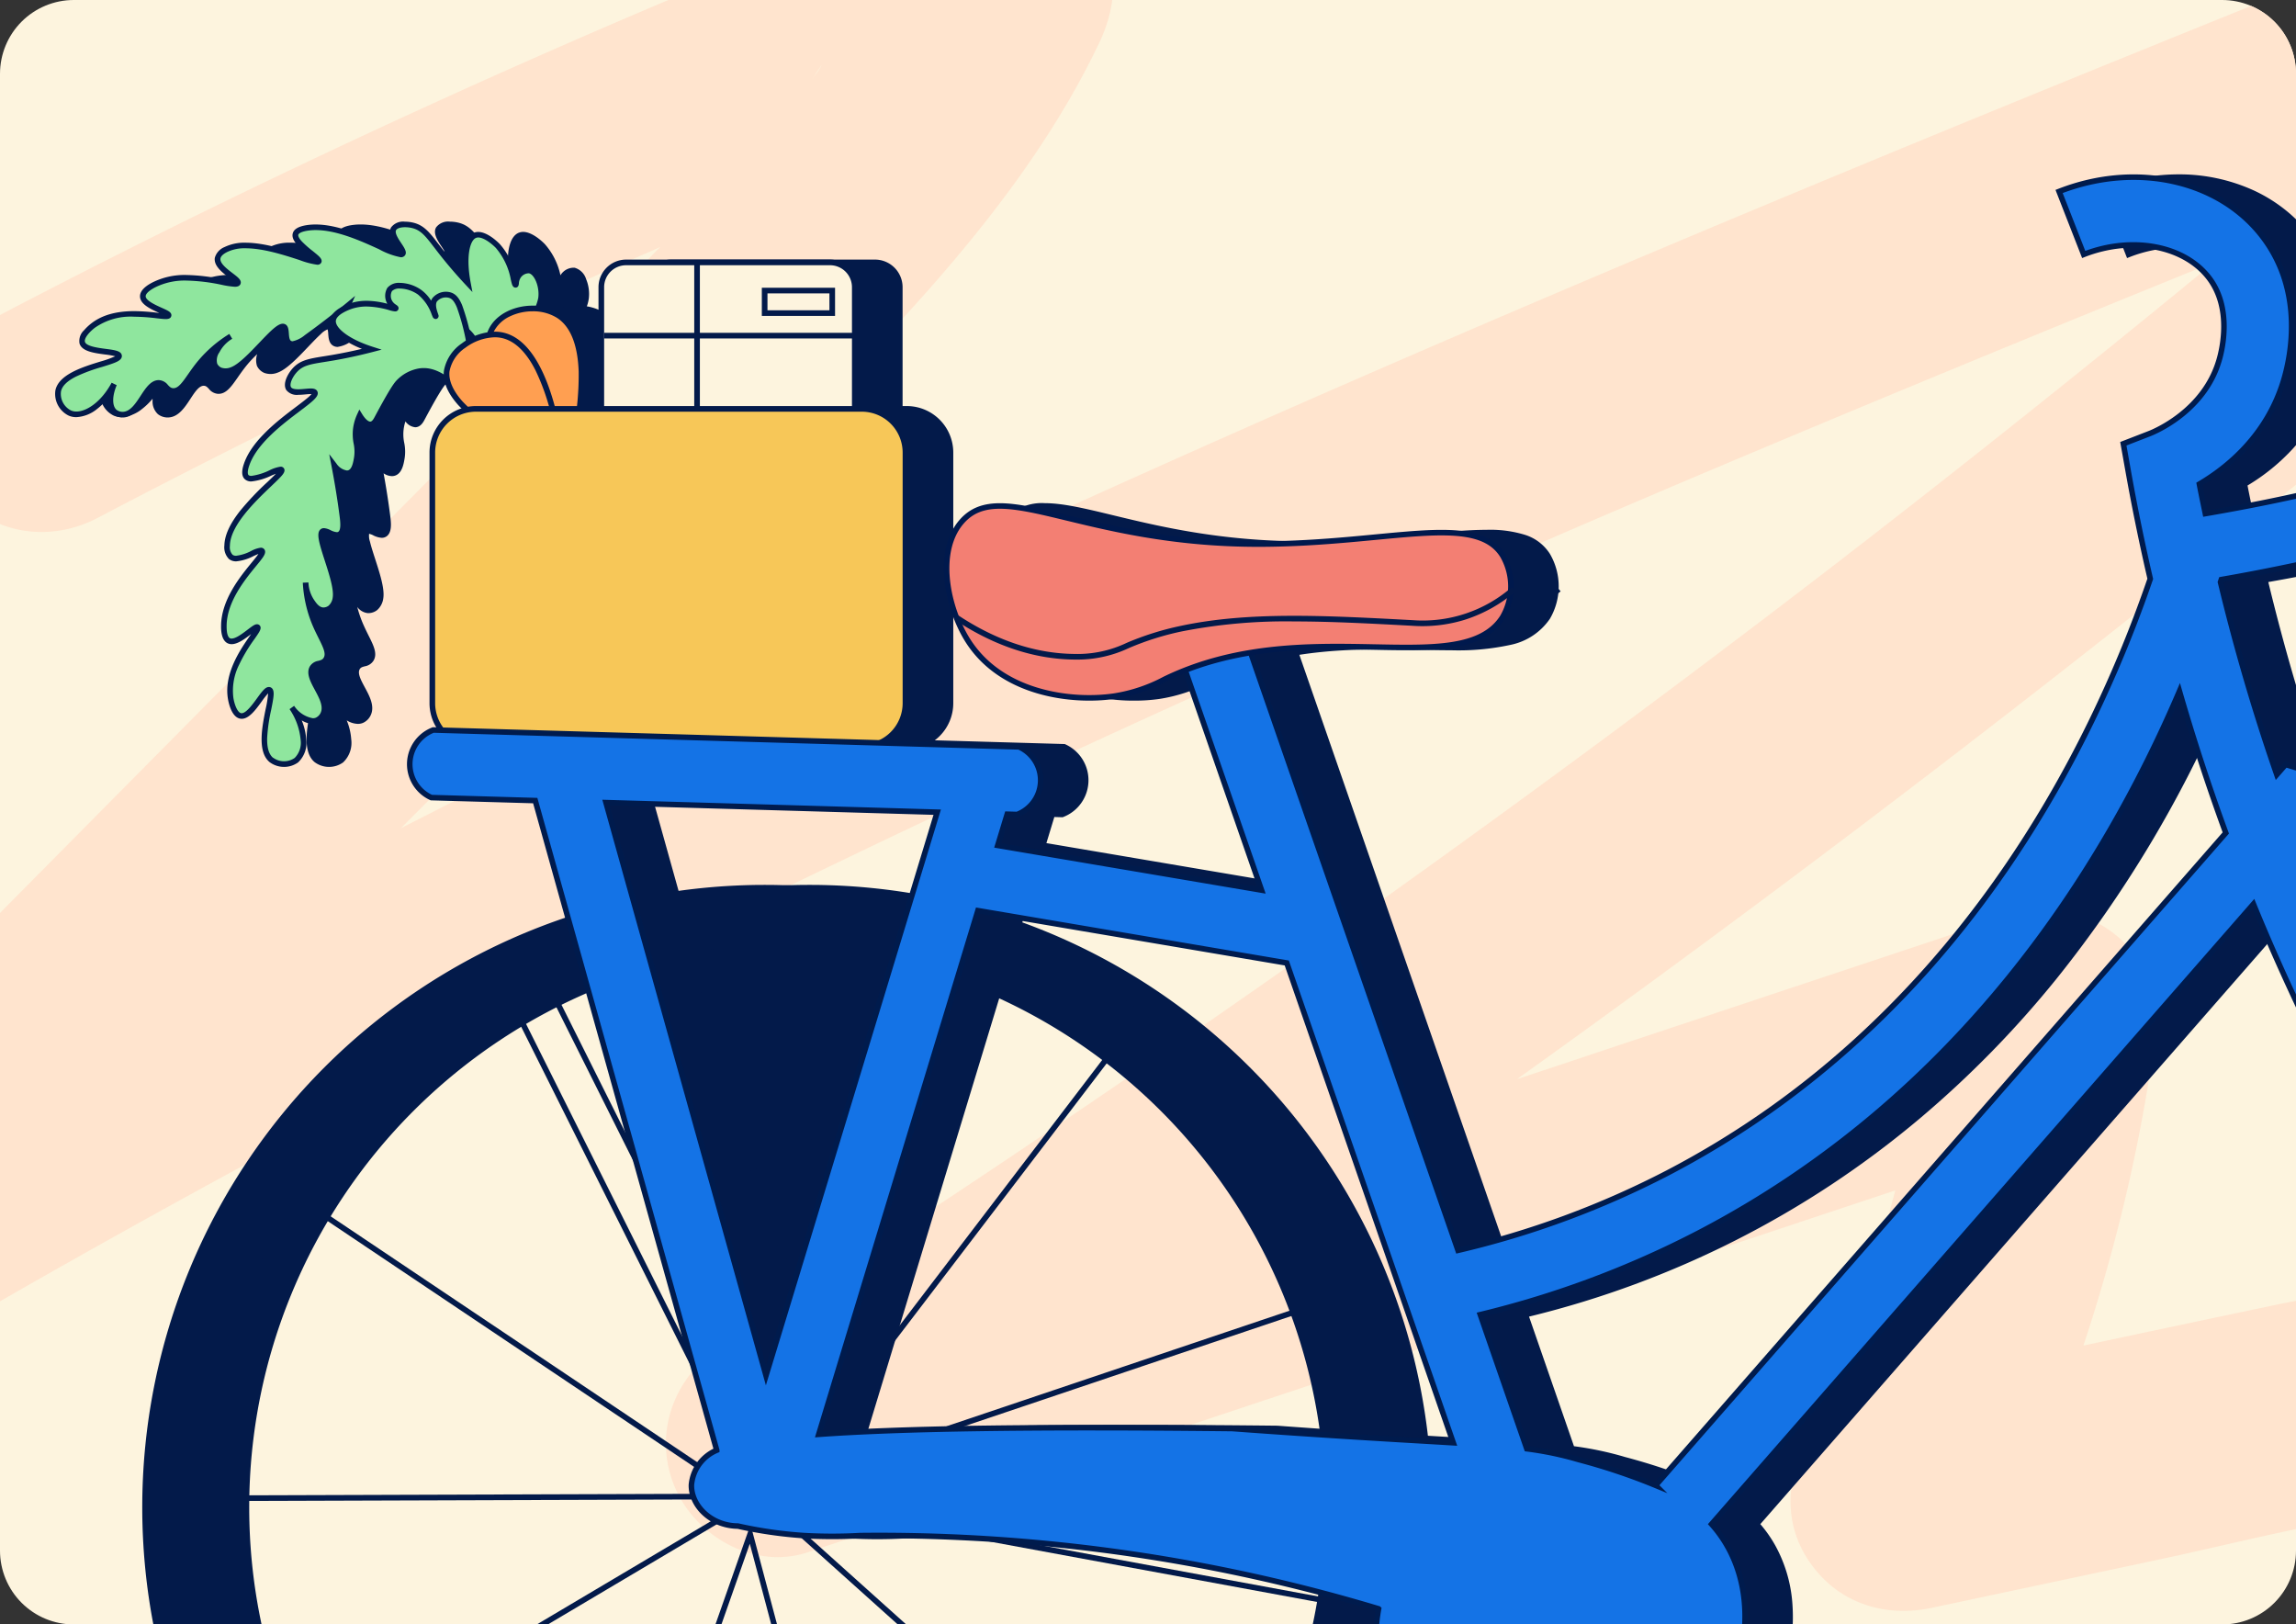 <svg height="440" viewBox="0 0 622 440" width="622" xmlns="http://www.w3.org/2000/svg" xmlns:xlink="http://www.w3.org/1999/xlink"><rect x="0" y="0" width="622" height="440" fill="#333333" stroke="none"/><clipPath id="a"><path d="m20 0h582a20 20 0 0 1 20 20v400a20 20 0 0 1 -20 20h-582a20 20 0 0 1 -20-20v-400a20 20 0 0 1 20-20z" transform="translate(92.887 55.842)"/></clipPath><g clip-path="url(#a)" transform="translate(-92.887 -55.842)"><path d="m112.887 55.841h582a20 20 0 0 1 20 20v400a20 20 0 0 1 -20 20h-582a20 20 0 0 1 -20-20v-400a20 20 0 0 1 20-20" fill="#fdf4de"/><path d="m119.493 196.039q89.364-46.939 182.431-86.274l-7.286 3.074q38.605-16.279 77.751-31.227l-34.444-44.8a230.154 230.154 0 0 1 -22.1 36.614c-1 1.369-2.165 2.7-3.077 4.125 4.752-7.434 1.926-2.477.553-.748q-3.211 4.042-6.541 7.989c-4.82 5.722-9.8 11.3-14.888 16.793-21.19 22.881-43.6 44.668-65.545 66.82l-139 140.314-78.622 79.366a30.591 30.591 0 0 0 -2.385 40.047c9.112 11.794 26.193 15.732 39.346 7.856 65.076-38.972 131.684-75.338 199.342-109.622 67.407-34.158 135.837-66.27 204.873-96.993q58.699-26.123 117.919-51.033l-7.285 3.075c77.236-32.576 154.975-63.94 232.825-95.015q33.093-13.209 66.2-26.373l-29.671-50.976q-99.889 89.549-205.278 172.684-13.122 10.346-26.325 20.589c-1.669 1.295-9.315 7.064-1.9 1.481-1.977 1.49-3.921 3.024-5.883 4.533q-6.992 5.378-14 10.725-26.575 20.267-53.469 40.111-54.164 39.963-109.574 78.193-61.895 42.7-125.281 83.19c-12.872 8.225-18.5 23.822-12.479 38.087 5.612 13.3 21.474 22.486 35.981 17.659l267.343-88.946 75.842-25.233-37.519-37.519a458.084 458.084 0 0 1 -31.055 112.281l3.075-7.286q-3.622 8.536-7.559 16.931c-5.348 11.4-5.649 23.476 2.385 33.874 7.741 10.02 19.813 13.532 32.059 10.93l60.588-12.873c19.572-4.158 39.2-9.289 58.99-12.257l-8.109 1.089a54.227 54.227 0 0 1 13.494-.249l-8.108-1.09a37.474 37.474 0 0 1 6.416 1.677l-7.286-3.075c-.1-.044 3.678 1.819 3.626 1.845-.8.4-6.242-6.007-2.943-2.051 1.8 2.155-4.262-7.1-2.145-2.825.538 1.086 1.167 2.105 1.664 3.22l-3.075-7.286a24.75 24.75 0 0 1 1.25 4.532q-.545-4.053-1.09-8.108a19.49 19.49 0 0 1 -.017 4.5q.544-4.055 1.09-8.109a17.565 17.565 0 0 1 -.951 3.158l3.075-7.286c-2.1 4.057 5.456-5.931 2.112-2.522-11.186 11.4-12.218 31.918 0 43.134 12.08 11.089 31.194 12.167 43.133 0 18.114-18.462 15.706-48.331-2.334-65.983-18.155-17.766-43.19-16.335-66.148-11.519-36.5 7.659-72.966 15.5-109.448 23.254l34.444 44.8c20.347-43.387 34.887-89.014 41.688-136.5a30.476 30.476 0 0 0 -7.844-29.674c-7.381-7.382-19.5-11.229-29.674-7.844l-267.343 88.956-75.842 25.233 23.5 55.747q113.435-72.484 222.135-152.037 111-81.27 216.776-169.415 58.464-48.756 115.149-99.593c9.633-8.636 11.767-26.1 4.769-36.96a36.433 36.433 0 0 0 -10.944-10.942c-5.816-3.75-16.9-5.7-23.5-3.075-111.7 44.45-223.366 89.01-333.952 136.185-108.587 46.321-216.098 95.318-320.998 149.521q-88.187 45.566-173.507 96.4l36.96 47.9q70.2-70.864 140.4-141.731c45.846-46.28 92.631-91.811 137.443-139.093 23.518-24.816 46.08-51.771 60.914-82.8 5.423-11.343 5.6-23.54-2.385-33.874-6.876-8.9-20.767-15.242-32.059-10.931q-107.307 40.972-210.61 91.647-28.622 14.083-56.858 28.929c-14.14 7.44-19.582 28.325-10.935 41.74 9.284 14.4 26.6 18.89 41.73 10.942" fill="#ffe4ce"/><g fill="#031a4a"><path d="m329.932 203.211h-55.251a6.713 6.713 0 0 1 -6.713-6.714v-62.878a6.713 6.713 0 0 1 6.713-6.714h55.251a6.714 6.714 0 0 1 6.714 6.714v62.881a6.714 6.714 0 0 1 -6.714 6.714"/><path d="m274.69 126.917h55.237a6.714 6.714 0 0 1 6.714 6.714v62.869a6.714 6.714 0 0 1 -6.714 6.714h-55.237a6.714 6.714 0 0 1 -6.714-6.714v-62.869a6.714 6.714 0 0 1 6.714-6.714"/><path d="m274.689 126.154h55.237a7.487 7.487 0 0 1 7.477 7.477v62.869a7.487 7.487 0 0 1 -7.477 7.477h-55.237a7.487 7.487 0 0 1 -7.477-7.477v-62.869a7.487 7.487 0 0 1 7.477-7.477m55.237 76.294a5.951 5.951 0 0 0 5.951-5.951v-62.866a5.951 5.951 0 0 0 -5.951-5.951h-55.237a5.951 5.951 0 0 0 -5.951 5.951v62.869a5.951 5.951 0 0 0 5.951 5.951z"/><path d="m0 0h18.311v6.104h-18.311z" transform="translate(312.226 134.546)"/><path d="m0 0h18.311v6.104h-18.311z" transform="translate(312.226 134.546)"/><path d="m311.463 133.783h19.837v7.629h-19.837zm18.311 1.526h-16.785v4.578h16.785z"/><path d="m0 0h1.526v77.82h-1.526z" transform="translate(293.153 126.917)"/><path d="m0 0h67.902v1.526h-67.902z" transform="translate(268.738 145.99)"/><path d="m135.987 159.853c-1.413 3.329-1.338 6.317.182 7.593a3.468 3.468 0 0 0 2.288.705c4.515-.217 6.035-8.7 9.67-8.583 1.787.056 1.968 2.124 3.851 2.188 2.565.085 4-3.7 7.41-7.772a33.965 33.965 0 0 1 8.188-7.029 9.88 9.88 0 0 0 -3.705 3.885 4.471 4.471 0 0 0 -.668 3.814 3.082 3.082 0 0 0 1.554 1.482 4.344 4.344 0 0 0 3.037-.07c4.547-1.593 12.054-12.6 14.153-11.73 1.068.444.068 3.679 1.626 4.52 1.262.681 3.246-.71 4.52-1.625 2.762-1.984 6.572-4.831 11.188-8.62-.824 1.857-.812 3.687.109 4.555 1.13 1.068 3.254.339 4.555-.107 3.075-1.053 3.685-2.746 6.743-3.956a12.546 12.546 0 0 1 3.778-.849c-.337.58-1.5 2.7-.668 3.815.534.72 1.66.711 2.289.706 8.935-.065 10.633.281 11.407.49a10.2 10.2 0 0 1 5.4 3.662c4.273 5.921-1.983 15.106.4 16.7 1.36.915 5.161-2.263 12.706-8.655 7.592-6.432 9.353-8.724 8.851-10.843a3.948 3.948 0 0 0 -3.11-2.966c-1.949-.121-3.574 2.507-3.742 2.366-.2-.165 3.118-3.03 3.632-6.921.438-3.3-1.16-7.218-3.218-7.521a3.467 3.467 0 0 0 -2.988 1.587c-.738 1.111-.457 2.253-.7 2.288-.566.1-.742-6.32-4.811-10.528-.258-.266-3.749-3.8-6.146-2.9s-3.252 6.146-1.969 12.959c-3.143-3.357-5.493-6.227-7.033-8.191-3.386-4.306-4.739-6.624-7.782-7.413-1.873-.486-4.544-.428-5.3.885-1.184 2.068 3.2 5.812 2.441 6.78-1.332 1.695-15.693-8.7-25.994-6.986-2.3.383-2.851 1.111-3 1.59-.784 2.5 6.729 6.531 6.256 7.45-.7 1.362-17.352-7.251-25.145-3.205-.628.327-2.02 1.068-2.223 2.332-.47 2.914 5.91 5.594 5.478 6.714-.62 1.6-13.7-4.257-22.777.537-.831.438-3 1.613-2.963 3.108.059 2.684 7.172 4.234 6.959 5.153-.276 1.242-12.889-3.108-20.446 2.76-.428.331-3.487 2.756-2.928 4.628.868 2.912 9.765 2.027 9.96 3.563.268 2.025-15.208 3.287-16.479 9.505a5.8 5.8 0 0 0 3.181 6c3.159 1.349 8.442-1.4 11.966-7.878"/><path d="m135.987 159.853c-1.413 3.329-1.338 6.317.182 7.593a3.468 3.468 0 0 0 2.288.705c4.515-.217 6.035-8.7 9.67-8.583 1.787.056 1.968 2.124 3.851 2.188 2.565.085 4-3.7 7.41-7.772a33.965 33.965 0 0 1 8.188-7.029 9.88 9.88 0 0 0 -3.705 3.885 4.471 4.471 0 0 0 -.668 3.814 3.082 3.082 0 0 0 1.554 1.482 4.344 4.344 0 0 0 3.037-.07c4.547-1.593 12.054-12.6 14.153-11.73 1.068.444.068 3.679 1.626 4.52 1.262.681 3.246-.71 4.52-1.625 2.762-1.984 6.572-4.831 11.188-8.62-.824 1.857-.812 3.687.109 4.555 1.13 1.068 3.254.339 4.555-.107 3.075-1.053 3.685-2.746 6.743-3.956a12.546 12.546 0 0 1 3.778-.849c-.337.58-1.5 2.7-.668 3.815.534.72 1.66.711 2.289.706 8.935-.065 10.633.281 11.407.49a10.2 10.2 0 0 1 5.4 3.662c4.273 5.921-1.983 15.106.4 16.7 1.36.915 5.161-2.263 12.706-8.655 7.592-6.432 9.353-8.724 8.851-10.843a3.948 3.948 0 0 0 -3.11-2.966c-1.949-.121-3.574 2.507-3.742 2.366-.2-.165 3.118-3.03 3.632-6.921.438-3.3-1.16-7.218-3.218-7.521a3.467 3.467 0 0 0 -2.988 1.587c-.738 1.111-.457 2.253-.7 2.288-.566.1-.742-6.32-4.811-10.528-.258-.266-3.749-3.8-6.146-2.9s-3.252 6.146-1.969 12.959c-3.143-3.357-5.493-6.227-7.033-8.191-3.386-4.306-4.739-6.624-7.782-7.413-1.873-.486-4.544-.428-5.3.885-1.184 2.068 3.2 5.812 2.441 6.78-1.332 1.695-15.693-8.7-25.994-6.986-2.3.383-2.851 1.111-3 1.59-.784 2.5 6.729 6.531 6.256 7.45-.7 1.362-17.352-7.251-25.145-3.205-.628.327-2.02 1.068-2.223 2.332-.47 2.914 5.91 5.594 5.478 6.714-.62 1.6-13.7-4.257-22.777.537-.831.438-3 1.613-2.963 3.108.059 2.684 7.172 4.234 6.959 5.153-.276 1.242-12.889-3.108-20.446 2.76-.428.331-3.487 2.756-2.928 4.628.868 2.912 9.765 2.027 9.96 3.563.268 2.025-15.208 3.287-16.479 9.505a5.8 5.8 0 0 0 3.181 6c3.173 1.372 8.455-1.381 11.98-7.855"/><path d="m138.272 168.92a4.249 4.249 0 0 1 -2.567-.867l-.027-.021a4.66 4.66 0 0 1 -1.462-3.59v-.6a17.511 17.511 0 0 1 -2.811 2.746 9.679 9.679 0 0 1 -5.646 2.237 5.12 5.12 0 0 1 -2.044-.4l-.034-.015a6.549 6.549 0 0 1 -3.6-6.792l.007-.047c.885-4.326 7.442-6.346 12.229-7.82a28.174 28.174 0 0 0 3.984-1.418 20.445 20.445 0 0 0 -2.747-.479c-2.948-.387-6.29-.827-6.932-2.98a3.965 3.965 0 0 1 1.244-3.6 13.712 13.712 0 0 1 1.948-1.845c2.876-2.234 6.688-3.319 11.653-3.319a54.521 54.521 0 0 1 6.177.432l.61.069c-2.317-1.039-5.2-2.335-5.246-4.474-.044-2 2.526-3.357 3.371-3.8a19.435 19.435 0 0 1 9.256-2.016 51.732 51.732 0 0 1 9.732 1.166c1.187.228 2.24.429 2.95.492-.331-.286-.775-.625-1.142-.9-1.893-1.442-4.251-3.237-3.895-5.439a4.468 4.468 0 0 1 2.624-2.886 12.3 12.3 0 0 1 5.681-1.177c5.036 0 10.817 1.871 15.042 3.238 1.19.385 2.289.739 3.108.961-.312-.264-.657-.54-.956-.781-2.342-1.884-5-4.022-4.363-6.038.339-1.068 1.519-1.767 3.6-2.115a15.63 15.63 0 0 1 2.556-.2c6.1 0 12.86 3.082 17.794 5.331a30.545 30.545 0 0 0 4.986 2.007 14.934 14.934 0 0 0 -.85-1.374c-1.068-1.6-2.383-3.582-1.469-5.178a4.073 4.073 0 0 1 3.743-1.549 9.877 9.877 0 0 1 2.408.305c2.833.737 4.322 2.673 6.788 5.881.437.567.888 1.155 1.393 1.8 1.662 2.121 3.437 4.23 5.295 6.295a24.18 24.18 0 0 1 -.011-6.444c.408-2.631 1.394-4.312 2.849-4.86a3.148 3.148 0 0 1 1.116-.2c2.534 0 5.316 2.73 5.847 3.278a18.45 18.45 0 0 1 4.251 8.474c.024-.04.05-.081.078-.122a4.216 4.216 0 0 1 3.642-1.932h.1a4.58 4.58 0 0 1 3.137 3.095 10.461 10.461 0 0 1 .726 5.281 10.629 10.629 0 0 1 -1.286 3.731 2.982 2.982 0 0 1 .687-.038h.047l.047.009a4.714 4.714 0 0 1 3.711 3.54c.328 1.385-.133 2.719-1.539 4.46a60.927 60.927 0 0 1 -7.561 7.141c-7.36 6.235-10.7 8.991-12.642 8.991a1.725 1.725 0 0 1 -.984-.286c-1.422-.95-.887-3.12-.209-5.865.859-3.481 1.925-7.811-.379-11.016a9.5 9.5 0 0 0 -4.994-3.397c-.807-.218-2.576-.469-9.093-.469-.663 0-1.373 0-2.1.007h-.177a3.326 3.326 0 0 1 -2.73-1.016 3.487 3.487 0 0 1 -.025-3.339 11.208 11.208 0 0 0 -5.278 2.487 11.866 11.866 0 0 1 -3.691 2.111 10.226 10.226 0 0 1 -3.177.7 3.011 3.011 0 0 1 -2.148-.763 3.64 3.64 0 0 1 -.926-3.036c-3.177 2.556-6.333 4.96-9.4 7.171a8.252 8.252 0 0 1 -4.2 1.95 2.351 2.351 0 0 1 -1.129-.273c-1.22-.657-1.327-2.116-1.416-3.288a5.374 5.374 0 0 0 -.168-1.183 5.007 5.007 0 0 0 -1.846 1.282c-.983.885-2.136 2.1-3.371 3.392-2.9 3.038-5.883 6.178-8.348 7.05a5.111 5.111 0 0 1 -3.555.076l-.05-.02a3.842 3.842 0 0 1 -1.94-1.848l-.03-.061-.018-.065a5.207 5.207 0 0 1 .082-3.108 33.019 33.019 0 0 0 -2.58 2.723c-1.058 1.262-1.932 2.512-2.7 3.614-1.732 2.474-3.1 4.425-5.2 4.425h-.1a3.451 3.451 0 0 1 -2.508-1.355c-.493-.521-.8-.817-1.341-.834-1.313-.041-2.457 1.706-3.67 3.56-1.5 2.289-3.205 4.892-5.939 5.024-.079 0-.157 0-.236 0m-1.627-2.069a2.727 2.727 0 0 0 1.778.539c1.967-.1 3.376-2.251 4.741-4.335 1.388-2.121 2.827-4.319 4.995-4.25a3.316 3.316 0 0 1 2.4 1.309c.519.548.843.858 1.453.879h.06c1.31 0 2.42-1.585 3.953-3.778.789-1.128 1.679-2.406 2.786-3.722a34.721 34.721 0 0 1 7.993-6.953c.128-.084.259-.165.391-.243l.787 1.308-.354.22a9.153 9.153 0 0 0 -3.075 3.37l-.024.046-.031.041a3.693 3.693 0 0 0 -.572 3.1 2.32 2.32 0 0 0 1.116 1.044 3.581 3.581 0 0 0 2.476-.067l.031-.012c2.119-.743 5.117-3.89 7.762-6.667 3.135-3.291 4.977-5.154 6.38-5.154a1.447 1.447 0 0 1 .555.108c.915.382 1 1.456 1.077 2.493.064.844.136 1.8.62 2.06a.827.827 0 0 0 .406.09 7.691 7.691 0 0 0 3.306-1.663c3.632-2.608 7.382-5.493 11.15-8.589l2.485-2.04-1.3 2.939c-.691 1.558-.717 3.074-.064 3.689a1.532 1.532 0 0 0 1.1.345 9.059 9.059 0 0 0 2.677-.61 10.454 10.454 0 0 0 3.262-1.879 13.179 13.179 0 0 1 3.455-2.069 13.336 13.336 0 0 1 4.008-.9l1.43-.094-.72 1.239c-.763 1.321-1.056 2.517-.716 2.977.3.4 1.174.4 1.5.4h.163c.74 0 1.453-.008 2.119-.008 7.555 0 8.866.354 9.5.525a11.033 11.033 0 0 1 5.812 3.946l.011.014c2.725 3.776 1.513 8.7.628 12.28-.425 1.727-.955 3.876-.421 4.234a.267.267 0 0 0 .133.026c1.469 0 5.965-3.814 11.656-8.629 7.019-5.943 9.024-8.3 8.6-10.084a3.191 3.191 0 0 0 -2.46-2.384h-.038c-1.023 0-2.051 1.123-2.6 1.726-.371.406-.6.65-.992.65a.787.787 0 0 1 -.505-.183.839.839 0 0 1 -.086-1.184c.014-.016.029-.032.044-.047.094-.128.225-.289.391-.49a12.238 12.238 0 0 0 3.014-5.885c.409-3.087-1.093-6.386-2.53-6.659a2.692 2.692 0 0 0 -2.272 1.239v.009a3.039 3.039 0 0 0 -.443 1.477c-.035.365-.1 1.044-.784 1.144a.745.745 0 0 1 -.125.009c-.672 0-.894-.7-.968-.929-.09-.284-.18-.659-.293-1.135a18.313 18.313 0 0 0 -4.087-8.7c-.945-.972-3.156-2.813-4.752-2.813a1.62 1.62 0 0 0 -.577.1c-1.706.643-2.806 5.1-1.487 12.105l.485 2.576-1.792-1.914c-2.507-2.678-4.882-5.45-7.077-8.239-.509-.649-.964-1.239-1.4-1.81-2.422-3.149-3.637-4.73-5.964-5.341a8.323 8.323 0 0 0 -2.024-.256c-1.221 0-2.137.305-2.419.781-.446.778.63 2.4 1.416 3.577.874 1.315 1.63 2.45.963 3.3a1.344 1.344 0 0 1 -1.12.478 19.838 19.838 0 0 1 -5.884-2.17c-4.806-2.193-11.388-5.188-17.16-5.188a14.143 14.143 0 0 0 -2.306.182c-2.02.337-2.346.9-2.4 1.068-.069.216-.034.743.963 1.831a27.543 27.543 0 0 0 2.9 2.562c.671.542 1.252 1.008 1.678 1.416.314.305 1.051 1.015.669 1.762a1.114 1.114 0 0 1 -1.091.562 21.925 21.925 0 0 1 -4.83-1.28c-4.149-1.342-9.795-3.173-14.586-3.173a10.829 10.829 0 0 0 -4.977 1.006c-.458.238-1.679.871-1.822 1.776-.209 1.3 1.831 2.849 3.314 3.981 1.453 1.106 2.5 1.9 2.123 2.887-.2.514-.71.775-1.517.775a23.252 23.252 0 0 1 -3.627-.539 50.458 50.458 0 0 0 -9.445-1.138 17.961 17.961 0 0 0 -8.545 1.839c-2.245 1.182-2.565 2.022-2.558 2.417.026 1.178 2.733 2.392 4.349 3.117.656.295 1.221.548 1.647.792.3.176 1.126.644.944 1.433-.185.827-1.187.827-1.517.827-.6 0-1.428-.1-2.482-.214a52.227 52.227 0 0 0 -6.006-.422 16.934 16.934 0 0 0 -10.718 3c-1.488 1.152-2.956 2.835-2.666 3.815.359 1.2 3.554 1.625 5.669 1.9 2.415.317 4.161.547 4.318 1.782.144 1.085-1.2 1.654-1.776 1.9-.9.38-2.116.756-3.529 1.191a45.848 45.848 0 0 0 -7.151 2.644c-2.4 1.221-3.717 2.531-4.026 4a5.027 5.027 0 0 0 2.746 5.179 3.613 3.613 0 0 0 1.422.272c2.64 0 6.618-2.414 9.552-7.8l1.374.662c-1.252 2.948-1.268 5.637-.038 6.688z"/><path d="m184.162 247.5c2.248 2.823 4.9 4.179 6.743 3.453a3.448 3.448 0 0 0 1.71-1.678c1.957-4.064-4.76-9.432-2.929-12.565.9-1.538 2.8-.715 3.749-2.336 1.295-2.208-1.34-5.259-3.29-10.194a33.936 33.936 0 0 1 -2.271-10.529 9.886 9.886 0 0 0 1.645 5.1c.666.974 1.569 2.289 3.026 2.4a3.079 3.079 0 0 0 2.039-.658 4.333 4.333 0 0 0 1.382-2.7c.763-4.745-5.316-16.571-3.555-17.99.894-.722 3.258 1.689 4.73.723 1.195-.782.916-3.183.723-4.73-.427-3.366-1.112-8.063-2.238-13.913 1.236 1.607 2.844 2.466 4.045 2.071 1.471-.484 1.843-2.692 2.072-4.045.539-3.205-.653-4.537-.265-7.8a12.538 12.538 0 0 1 1.053-3.717c.349.572 1.651 2.594 3.025 2.4.887-.127 1.413-1.119 1.711-1.679 4.19-7.866 5.3-9.19 5.853-9.766a10.157 10.157 0 0 1 5.788-2.993c7.22-.926 12.295 8.923 14.836 7.594 1.448-.763.468-5.6-1.549-15.259-2.029-9.717-3.2-12.359-5.3-12.926a3.936 3.936 0 0 0 -4.077 1.317c-1.033 1.651.5 4.326.3 4.407-.239.1-1.175-4.175-4.342-6.479-2.688-1.954-6.879-2.417-8.124-.763a3.456 3.456 0 0 0 -.032 3.388c.622 1.178 1.756 1.478 1.678 1.71-.184.542-5.894-2.357-11.511-.787-.357.1-5.118 1.478-5.46 4.013s3.844 5.777 10.428 7.892c-4.445 1.156-8.07 1.852-10.528 2.272-5.385.915-8.062 1-10.2 3.29-1.317 1.413-2.536 3.781-1.743 5.066 1.251 2.021 6.618-.043 7.105 1.084.853 1.975-15.088 9.623-18.482 19.474-.763 2.2-.381 3.027-.032 3.387 1.818 1.879 8.925-2.794 9.505-1.941.86 1.264-14.607 11.766-14.765 20.526a3.78 3.78 0 0 0 .988 3.052c2.331 1.8 7.713-2.521 8.485-1.613 1.109 1.306-10.245 9.986-10.357 20.23-.011.939-.011 3.4 1.315 4.079 2.383 1.221 7.12-4.272 7.828-3.653.956.833-8.851 9.825-7.3 19.243.087.531.763 4.367 2.664 4.768 2.967.624 6.409-7.592 7.86-7.04 1.9.729-4.347 14.9.5 18.979a5.8 5.8 0 0 0 6.777.064c2.684-2.129 2.781-8.069-1.221-14.241"/><path d="m184.162 247.5c2.248 2.823 4.9 4.179 6.743 3.453a3.448 3.448 0 0 0 1.71-1.678c1.957-4.064-4.76-9.432-2.929-12.565.9-1.538 2.8-.715 3.749-2.336 1.295-2.208-1.34-5.259-3.29-10.194a33.936 33.936 0 0 1 -2.271-10.529 9.886 9.886 0 0 0 1.645 5.1c.666.974 1.569 2.289 3.026 2.4a3.079 3.079 0 0 0 2.039-.658 4.333 4.333 0 0 0 1.382-2.7c.763-4.745-5.316-16.571-3.555-17.99.894-.722 3.258 1.689 4.73.723 1.195-.782.916-3.183.723-4.73-.427-3.366-1.112-8.063-2.238-13.913 1.236 1.607 2.844 2.466 4.045 2.071 1.471-.484 1.843-2.692 2.072-4.045.539-3.205-.653-4.537-.265-7.8a12.538 12.538 0 0 1 1.053-3.717c.349.572 1.651 2.594 3.025 2.4.887-.127 1.413-1.119 1.711-1.679 4.19-7.866 5.3-9.19 5.853-9.766a10.157 10.157 0 0 1 5.788-2.993c7.22-.926 12.295 8.923 14.836 7.594 1.448-.763.468-5.6-1.549-15.259-2.029-9.717-3.2-12.359-5.3-12.926a3.936 3.936 0 0 0 -4.077 1.317c-1.033 1.651.5 4.326.3 4.407-.239.1-1.175-4.175-4.342-6.479-2.688-1.954-6.879-2.417-8.124-.763a3.456 3.456 0 0 0 -.032 3.388c.622 1.178 1.756 1.478 1.678 1.71-.184.542-5.894-2.357-11.511-.787-.357.1-5.118 1.478-5.46 4.013s3.844 5.777 10.428 7.892c-4.445 1.156-8.07 1.852-10.528 2.272-5.385.915-8.062 1-10.2 3.29-1.317 1.413-2.536 3.781-1.743 5.066 1.251 2.021 6.618-.043 7.105 1.084.853 1.975-15.088 9.623-18.482 19.474-.763 2.2-.381 3.027-.032 3.387 1.818 1.879 8.925-2.794 9.505-1.941.86 1.264-14.607 11.766-14.765 20.526a3.78 3.78 0 0 0 .988 3.052c2.331 1.8 7.713-2.521 8.485-1.613 1.109 1.306-10.245 9.986-10.357 20.23-.011.939-.011 3.4 1.315 4.079 2.383 1.221 7.12-4.272 7.828-3.653.956.833-8.851 9.825-7.3 19.243.087.531.763 4.367 2.664 4.768 2.967.624 6.409-7.592 7.86-7.04 1.9.729-4.347 14.9.5 18.979a5.8 5.8 0 0 0 6.777.064c2.685-2.123 2.783-8.061-1.212-14.235"/><path d="m182.026 263.564a6.521 6.521 0 0 1 -3.885-1.274l-.039-.031c-3.369-2.837-2.024-9.547-1.039-14.448a28.335 28.335 0 0 0 .651-4.166 20.408 20.408 0 0 0 -1.723 2.177c-1.6 2.208-3.418 4.711-5.426 4.711a2.329 2.329 0 0 1 -.485-.051c-2.289-.482-3.073-4.248-3.259-5.392-1.132-6.867 3.471-13.466 5.951-17.011l.342-.491c-1.6 1.221-3.58 2.73-5.278 2.73a2.46 2.46 0 0 1 -1.133-.261c-1.774-.916-1.741-3.815-1.73-4.767.078-7.039 5.214-13.312 8.284-17.059.648-.792 1.407-1.718 1.831-2.344-.4.153-.888.372-1.317.566a12.667 12.667 0 0 1 -4.69 1.434 3.083 3.083 0 0 1 -1.935-.6l-.049-.038-.043-.046a4.525 4.525 0 0 1 -1.191-3.627c.062-2.747 1.466-5.825 4.289-9.4a77.622 77.622 0 0 1 7.358-7.759c.813-.775 1.689-1.61 2.313-2.262-.369.153-.763.306-1.131.458a16.545 16.545 0 0 1 -5.493 1.633 2.5 2.5 0 0 1 -1.875-.682c-.786-.81-.833-2.175-.141-4.169 2.2-6.38 9.4-11.812 14.173-15.411 1.24-.936 2.311-1.743 3.1-2.417a8.059 8.059 0 0 0 1.021-.994h-.2c-.388 0-.882.045-1.406.092-.619.056-1.323.119-1.983.119a3.621 3.621 0 0 1 -3.253-1.3c-1.1-1.774.5-4.553 1.831-5.987 2-2.136 4.414-2.525 8.416-3.162.7-.111 1.418-.226 2.21-.36 2.646-.458 5.34-1.005 8.029-1.649a24.063 24.063 0 0 1 -5.646-3.052c-2.112-1.608-3.117-3.273-2.91-4.813.177-1.317 1.229-2.493 3.124-3.492a15.929 15.929 0 0 1 2.887-1.154 14.236 14.236 0 0 1 3.825-.5 22.744 22.744 0 0 1 5.611.8c-.024-.041-.047-.083-.07-.126a4.245 4.245 0 0 1 .042-4.129l.023-.039.028-.037a4.083 4.083 0 0 1 3.383-1.321 10.372 10.372 0 0 1 5.8 1.918 10.613 10.613 0 0 1 2.66 2.9 2.919 2.919 0 0 1 .291-.61l.024-.04.029-.037a4.7 4.7 0 0 1 4.868-1.571c1.373.375 2.321 1.416 3.178 3.477a60.783 60.783 0 0 1 2.668 10.028c1.091 5.22 1.774 8.566 2.084 11.026.323 2.576.29 4.425-.926 5.065a1.867 1.867 0 0 1 -.87.212c-1.289 0-2.655-1.245-4.385-2.82-2.426-2.21-5.446-4.959-8.976-4.959a6.641 6.641 0 0 0 -.857.055 9.435 9.435 0 0 0 -5.341 2.768c-.38.4-1.393 1.455-5.729 9.594-.353.663-1.006 1.894-2.277 2.076a2.051 2.051 0 0 1 -.293.019 3.69 3.69 0 0 1 -2.646-1.582 11.121 11.121 0 0 0 -.325 5.8 11.854 11.854 0 0 1 .1 4.245c-.255 1.505-.679 4.016-2.587 4.644a2.718 2.718 0 0 1 -.854.134 4.155 4.155 0 0 1 -2.248-.763c.73 3.995 1.338 7.906 1.813 11.652.2 1.651.548 4.409-1.068 5.464a2.233 2.233 0 0 1 -1.242.357 5.9 5.9 0 0 1 -2.315-.678 5 5 0 0 0 -1.114-.412 4.923 4.923 0 0 0 .244 2.164c.306 1.292.83 2.911 1.384 4.626 1.288 3.983 2.619 8.1 2.213 10.682a5.091 5.091 0 0 1 -1.624 3.157l-.041.035a3.859 3.859 0 0 1 -2.544.821h-.024a4.1 4.1 0 0 1 -2.82-1.67 33.149 33.149 0 0 0 1.189 3.663c.61 1.525 1.283 2.888 1.883 4.089 1.373 2.739 2.441 4.9 1.353 6.767a3.435 3.435 0 0 1 -2.38 1.558c-.691.185-1.1.305-1.373.778-.663 1.132.328 2.968 1.373 4.911 1.3 2.406 2.769 5.133 1.582 7.6a4.208 4.208 0 0 1 -2.086 2.044l-.032.013a3.65 3.65 0 0 1 -1.339.248 5.932 5.932 0 0 1 -3.022-.956 16.372 16.372 0 0 1 1.221 5.141 7.268 7.268 0 0 1 -2.193 6.245l-.033.025a6.529 6.529 0 0 1 -3.78 1.2m-2.96-2.489a5.036 5.036 0 0 0 5.846.053 5.834 5.834 0 0 0 1.6-4.951 17.571 17.571 0 0 0 -2.994-8.264l1.237-.89a7.691 7.691 0 0 0 5.086 3.357 2.134 2.134 0 0 0 .763-.134 2.69 2.69 0 0 0 1.317-1.3c.853-1.77-.368-4.032-1.547-6.22-1.2-2.229-2.442-4.533-1.351-6.408a3.316 3.316 0 0 1 2.289-1.482c.726-.194 1.152-.33 1.459-.855.645-1.1-.075-2.656-1.4-5.314-.611-1.228-1.31-2.622-1.94-4.215a34.626 34.626 0 0 1 -2.3-10.333c-.012-.152-.022-.305-.026-.447l1.526-.069c.007.136.015.27.024.4a9.145 9.145 0 0 0 1.492 4.307c.6.881 1.351 1.973 2.442 2.065a2.324 2.324 0 0 0 1.5-.479 3.568 3.568 0 0 0 1.119-2.2v-.033c.355-2.213-.978-6.34-2.156-9.983-1.583-4.9-2.35-7.493-1.126-8.48a1.405 1.405 0 0 1 .915-.306 4.692 4.692 0 0 1 1.785.548 4.88 4.88 0 0 0 1.691.543.706.706 0 0 0 .4-.106c.815-.534.513-2.962.385-4-.563-4.425-1.312-9.1-2.231-13.863l-.61-3.16 1.962 2.551a4.2 4.2 0 0 0 2.824 1.868 1.2 1.2 0 0 0 .377-.058c1.033-.34 1.361-2.289 1.558-3.444a10.436 10.436 0 0 0 -.1-3.754 13.181 13.181 0 0 1 -.174-4.008 13.344 13.344 0 0 1 1.117-3.944l.6-1.3.748 1.221c.763 1.245 1.619 2.049 2.19 2.049a.521.521 0 0 0 .079 0c.5-.071.915-.857 1.141-1.28 4.436-8.328 5.477-9.414 5.977-9.936a10.97 10.97 0 0 1 6.224-3.22h.019a8.312 8.312 0 0 1 1.058-.067c4.12 0 7.52 3.1 10 5.357 1.307 1.192 2.659 2.423 3.357 2.423a.321.321 0 0 0 .152-.036c.052-.028.519-.371.122-3.523-.3-2.4-.981-5.722-2.063-10.9a59.551 59.551 0 0 0 -2.582-9.755c-.825-1.984-1.561-2.425-2.169-2.594a3.17 3.17 0 0 0 -3.252 1.024c-.519.894 0 2.4.256 3.137.064.186.116.334.153.458a.828.828 0 0 1 -.449 1.068.78.78 0 0 1 -.291.056.938.938 0 0 1 -.823-.627c-.065-.14-.14-.324-.233-.555a12.224 12.224 0 0 0 -3.728-5.445 8.907 8.907 0 0 0 -4.9-1.626 2.791 2.791 0 0 0 -2.137.677 2.714 2.714 0 0 0 0 2.594v.011a3.035 3.035 0 0 0 1.09 1.1c.305.2.853.576.638 1.221a.881.881 0 0 1 -.894.589 7.176 7.176 0 0 1 -1.574-.334 23.157 23.157 0 0 0 -6.144-.993 12.661 12.661 0 0 0 -3.415.444c-1.288.357-4.677 1.661-4.909 3.379-.243 1.8 3.145 4.892 9.9 7.064l2.5.8-2.542.661c-3.54.916-7.1 1.691-10.592 2.289-.8.136-1.526.252-2.225.363-3.929.626-5.9.938-7.541 2.7-1.349 1.447-2.121 3.385-1.651 4.144.235.38.893.573 1.956.573.6 0 1.236-.058 1.853-.113.558-.051 1.086-.1 1.542-.1.4 0 1.451 0 1.805.821.557 1.291-1.237 2.643-4.811 5.341-4.62 3.483-11.6 8.746-13.649 14.686-.67 1.927-.326 2.483-.206 2.608a1.151 1.151 0 0 0 .78.218 16.086 16.086 0 0 0 4.9-1.515 9.769 9.769 0 0 1 2.991-.98 1.047 1.047 0 0 1 .915.44c.531.78-.322 1.713-.831 2.272-.623.68-1.544 1.559-2.614 2.579-4.147 3.952-11.089 10.565-11.188 16.117v.083a3.006 3.006 0 0 0 .743 2.386 1.634 1.634 0 0 0 .957.251 11.714 11.714 0 0 0 4.063-1.3 7.672 7.672 0 0 1 2.6-.883 1.161 1.161 0 0 1 .929.4c.629.74-.051 1.756-.341 2.191-.434.647-1.111 1.475-1.9 2.432-2.941 3.594-7.867 9.613-7.934 16.109-.028 2.406.474 3.172.9 3.392a.945.945 0 0 0 .435.093c1.187 0 3.022-1.4 4.362-2.425 1.288-.982 1.933-1.455 2.533-1.455a.964.964 0 0 1 .65.238c.668.583.131 1.516-.07 1.869-.29.5-.73 1.135-1.288 1.935a43.162 43.162 0 0 0 -4.167 6.965 15.633 15.633 0 0 0 -1.526 8.925c.3 1.909 1.123 3.946 2.069 4.146a.82.82 0 0 0 .171.017c1.23 0 3.012-2.455 4.19-4.08 1.44-1.984 2.235-3.02 3.194-3.02a1.157 1.157 0 0 1 .419.078c1.026.392.884 1.845.824 2.464-.094.967-.345 2.217-.635 3.662a45.881 45.881 0 0 0 -1.08 7.53c-.075 2.684.444 4.462 1.582 5.434z"/><path d="m238.407 144.875c3.093-5.544 12.436-7.141 17.947-3.607 9.11 5.845 5.93 24.567 4.894 30.656-.906 5.341-1.415 8.332-3.262 9.017-6.466 2.386-25.835-24.858-19.579-36.066"/><path d="m238.407 144.875c3.093-5.544 12.436-7.141 17.947-3.607 9.11 5.845 5.93 24.567 4.894 30.656-.906 5.341-1.415 8.332-3.262 9.017-6.466 2.386-25.835-24.858-19.579-36.066"/><path d="m249.4 138.628a13.788 13.788 0 0 1 7.368 2c9.54 6.122 6.3 25.168 5.234 31.433-.96 5.646-1.488 8.764-3.749 9.6a3.269 3.269 0 0 1 -1.137.2c-2.441 0-5.341-2.382-7.335-4.379a51.6 51.6 0 0 1 -7.629-10.1 44.935 44.935 0 0 1 -5.107-12.146c-1.038-4.434-.8-8.043.692-10.724 2-3.575 6.572-5.881 11.663-5.881m7.716 41.7a1.737 1.737 0 0 0 .61-.1c1.435-.531 1.938-3.509 2.774-8.429a77.474 77.474 0 0 0 1.348-15.258c-.255-7.354-2.24-12.273-5.9-14.621a12.247 12.247 0 0 0 -6.544-1.757 14.251 14.251 0 0 0 -6.1 1.335 9.327 9.327 0 0 0 -4.228 3.757c-1.306 2.339-1.488 5.58-.54 9.633a43.46 43.46 0 0 0 4.937 11.72 50.056 50.056 0 0 0 7.389 9.793c2.5 2.494 4.783 3.928 6.259 3.928"/><path d="m226.092 156.354c.63-5.475 7.971-10.4 13.907-9.882 9.813.866 13.835 16.469 15.147 21.552 1.145 4.446 1.789 6.946.47 8.2-4.619 4.4-30.8-8.8-29.524-19.873"/><path d="m226.092 156.354c.63-5.475 7.971-10.4 13.907-9.882 9.813.866 13.835 16.469 15.147 21.552 1.145 4.446 1.789 6.946.47 8.2-4.62 4.4-30.8-8.8-29.524-19.873"/><path d="m239.115 145.673c.32 0 .639.014.951.042 10.344.915 14.462 16.867 15.817 22.11v.01a41.511 41.511 0 0 1 1.179 5.411 4.074 4.074 0 0 1 -.915 3.536 4.886 4.886 0 0 1 -3.464 1.08 28.7 28.7 0 0 1 -11.766-3.641 41.053 41.053 0 0 1 -11.693-8.652c-2.913-3.267-4.22-6.4-3.885-9.3a11.407 11.407 0 0 1 4.883-7.437 15.4 15.4 0 0 1 8.893-3.159m13.559 30.663a3.537 3.537 0 0 0 2.411-.659c.993-.948.363-3.4-.681-7.456v-.015a59.52 59.52 0 0 0 -4.327-12.2c-2.829-5.478-6.242-8.43-10.146-8.775-.265-.023-.54-.035-.816-.035a14.042 14.042 0 0 0 -7.991 2.856 9.9 9.9 0 0 0 -4.272 6.388c-.278 2.418.935 5.223 3.509 8.11a40.1 40.1 0 0 0 11.25 8.31 27.649 27.649 0 0 0 11.063 3.474"/><path d="m266.82 304.329q21.147 70.243 42.293 140.487l46.994-137.435"/><path d="m309.554 460.5-1.068-2.124-32.817-65.636-32.8-65.593 1.364-.682 32.8 65.593 31.755 63.51 22.512-141.089 1.506.242z"/><path d="m338.551 258.143h-104.523a11.823 11.823 0 0 1 -11.821-11.823v-67.9a11.823 11.823 0 0 1 11.821-11.82h104.523a11.823 11.823 0 0 1 11.823 11.823v67.9a11.823 11.823 0 0 1 -11.823 11.823"/><path d="m234.022 166.59h104.523a11.82 11.82 0 0 1 11.828 11.81v67.9a11.822 11.822 0 0 1 -11.815 11.83h-104.536a11.823 11.823 0 0 1 -11.822-11.817v-67.9a11.823 11.823 0 0 1 11.823-11.821"/><path d="m234.022 165.827h104.531a12.6 12.6 0 0 1 12.583 12.573v67.91a12.6 12.6 0 0 1 -12.578 12.593h-104.536a12.6 12.6 0 0 1 -12.586-12.586v-67.9a12.6 12.6 0 0 1 12.586-12.592m104.536 91.555a11.072 11.072 0 0 0 11.052-11.067v-67.9a11.073 11.073 0 0 0 -11.057-11.058h-104.531a11.072 11.072 0 0 0 -11.06 11.06v67.9a11.072 11.072 0 0 0 11.06 11.06z"/><path d="m312.226 632.746a168.61 168.61 0 1 1 168.61-168.61 168.61 168.61 0 0 1 -168.61 168.61m0-320.435a151.825 151.825 0 1 0 151.825 151.825 151.825 151.825 0 0 0 -151.825-151.825"/><path d="m776.191 378.356a537.515 537.515 0 0 1 -47.119-93.11l1.419-1.625c10.489 2.113 31.058 3.906 46.886-9.29 13.215-11.017 19.339-30.127 16.377-51.117-2.64-18.707-11.717-34.039-23.129-39.062-7.055-3.1-12.525-1.679-23.421 1.144-5.7 1.48-13.5 3.51-24.872 5.9-6.586 1.389-13.222 2.628-19.809 3.763-.548-2.663-1.109-5.321-1.619-8 7.518-4.416 18.515-13.217 22.952-28.5 1.9-6.534 5.188-23.283-5.188-37.662-11.555-16.022-34.5-21.412-55.77-13.09l6.666 17.059c13.275-5.188 27.689-2.356 34.255 6.746 5.815 8.064 3.343 18.768 2.441 21.847-4.013 13.822-17.416 19.37-18.932 19.956l-7.026 2.721 1.321 7.42q2.627 14.726 5.976 29.17c-15.952 46.535-52.469 120.189-130.887 160.994a242.989 242.989 0 0 1 -56.646 20.893l-63.981-184.385-17.3 6.006 28.046 80.808-71.458-12.108 2.571-8.457 2.679.078a9.918 9.918 0 0 0 .528-18.31l-158.691-4.578a9.919 9.919 0 0 0 -.528 18.311l28.144.811 49.164 175.965a11.247 11.247 0 0 0 -6.854 9.384c-.134 5.51 5.219 11.087 12.6 11.156a116.857 116.857 0 0 0 17.923 2.577 135.295 135.295 0 0 0 15.258 0 471.792 471.792 0 0 1 97.657 9.155c15.285 3.067 29.545 6.714 42.724 10.681a47.932 47.932 0 0 0 47.3 56.458c29.992.409 45.013-27.526 45.776-28.992 1.273-2.466 12.308-24.846 1.526-44.25a34.072 34.072 0 0 0 -4.393-6.15l146.79-167.947a555.843 555.843 0 0 0 45.187 87.453 558.1 558.1 0 0 0 66.71 85.325l13.264-12.622a539.776 539.776 0 0 1 -64.517-82.521m-417.215-102.53-46.387 152.569-43.346-155.163zm103.833 168.61c-10.324-.676-18.712-1.279-23.937-1.662-56.343-.622-90.863.052-111.988 1.57l43.122-141.855 83.667 14.182 45.1 129.956c-8.725-.528-20.126-1.154-35.966-2.191m90.805 13.733a165.394 165.394 0 0 0 -20.9-7 88.5 88.5 0 0 0 -14-2.918l-12.607-36.328a260.93 260.93 0 0 0 59.052-22.061c71.072-36.983 109.853-98.761 130.348-146.79q5.621 19.479 12.557 38.384zm168.27-192.519q-8.85-25.54-15.259-52.138c.073-.226.153-.458.228-.688 6.408-1.118 12.86-2.362 19.255-3.711 11.792-2.486 19.836-4.578 25.7-6.1 7.718-2.005 10.305-2.613 11.444-2.109 4.648 2.045 10.545 11.9 12.375 24.859 2.069 14.672-1.657 27.567-9.972 34.5-13.008 10.844-33.443 5.071-35.73 4.376l-5.659-1.718z"/><path d="m776.191 378.356a537.515 537.515 0 0 1 -47.119-93.11l1.419-1.625c10.489 2.113 31.058 3.906 46.886-9.29 13.215-11.017 19.339-30.127 16.377-51.117-2.64-18.707-11.717-34.039-23.129-39.062-7.055-3.1-12.525-1.679-23.421 1.144-5.7 1.48-13.5 3.51-24.872 5.9-6.586 1.389-13.222 2.628-19.809 3.763-.548-2.663-1.109-5.321-1.619-8 7.518-4.416 18.515-13.217 22.952-28.5 1.9-6.534 5.188-23.283-5.188-37.662-11.555-16.022-34.5-21.412-55.77-13.09l6.666 17.059c13.275-5.188 27.689-2.356 34.255 6.746 5.815 8.064 3.343 18.768 2.441 21.847-4.013 13.822-17.416 19.37-18.932 19.956l-7.026 2.721 1.321 7.42q2.627 14.726 5.976 29.17c-15.952 46.535-52.469 120.189-130.887 160.994a242.989 242.989 0 0 1 -56.646 20.893l-63.981-184.385-17.3 6.006 28.046 80.808-71.458-12.108 2.571-8.457 2.679.078a9.918 9.918 0 0 0 .528-18.31l-158.691-4.578a9.919 9.919 0 0 0 -.528 18.311l28.144.811 49.164 175.965a11.247 11.247 0 0 0 -6.854 9.384c-.134 5.51 5.219 11.087 12.6 11.156a116.857 116.857 0 0 0 17.923 2.577 135.295 135.295 0 0 0 15.258 0 471.792 471.792 0 0 1 97.657 9.155c15.285 3.067 29.545 6.714 42.724 10.681a47.932 47.932 0 0 0 47.3 56.458c29.992.409 45.013-27.526 45.776-28.992 1.273-2.466 12.308-24.846 1.526-44.25a34.072 34.072 0 0 0 -4.393-6.15l146.79-167.947a555.843 555.843 0 0 0 45.187 87.453 558.1 558.1 0 0 0 66.71 85.325l13.264-12.622a539.7 539.7 0 0 1 -64.517-82.526m-417.215-102.525-46.387 152.569-43.346-155.163zm103.833 168.61c-10.324-.676-18.712-1.279-23.937-1.662-56.343-.622-90.863.052-111.988 1.57l43.122-141.855 83.667 14.182 45.1 129.956c-8.725-.526-20.126-1.152-35.966-2.19zm90.805 13.733a165.394 165.394 0 0 0 -20.9-7 88.5 88.5 0 0 0 -14-2.918l-12.607-36.328a260.93 260.93 0 0 0 59.052-22.061c71.072-36.983 109.853-98.761 130.348-146.79q5.621 19.479 12.557 38.384zm168.268-192.519q-8.85-25.54-15.259-52.138c.073-.226.153-.458.228-.688 6.408-1.118 12.86-2.362 19.255-3.711 11.792-2.486 19.836-4.578 25.7-6.1 7.718-2.005 10.305-2.613 11.444-2.109 4.648 2.045 10.545 11.9 12.375 24.859 2.069 14.672-1.657 27.567-9.972 34.5-13.008 10.844-33.443 5.071-35.73 4.376l-5.659-1.718z"/><path d="m526.5 548.83h-.777a48.662 48.662 0 0 1 -48.044-56.685c-13.711-4.1-27.84-7.629-42.007-10.469a472.088 472.088 0 0 0 -92.478-9.167c-1.66 0-3.342.009-5 .026-2.537.143-5.114.215-7.655.215s-5.128-.074-7.672-.217a117.981 117.981 0 0 1 -17.969-2.577 14.271 14.271 0 0 1 -10.028-4.216 10.945 10.945 0 0 1 -3.241-7.721v-.049a11.976 11.976 0 0 1 6.7-9.743l-48.829-174.794-27.736-.807-.139-.063a10.681 10.681 0 0 1 .569-19.711l.142-.055h.153l158.844 4.578.139.062a10.682 10.682 0 0 1 -.569 19.712l-.142.055-2.249-.066-2.15 7.069 69.325 11.75-27.877-80.294 18.733-6.514.25.721 63.764 183.73a242.368 242.368 0 0 0 55.8-20.67c34.688-18.049 64.5-44.331 88.6-78.114a308.5 308.5 0 0 0 25.8-43.488 339.611 339.611 0 0 0 16.043-38.756c-2.21-9.551-4.207-19.3-5.934-28.992l-1.432-8.038 7.613-2.951c1.479-.572 14.56-5.977 18.475-19.457a32.942 32.942 0 0 0 1.268-8.842 20.6 20.6 0 0 0 -3.6-12.346 20.349 20.349 0 0 0 -8.5-6.677 29.349 29.349 0 0 0 -11.722-2.332 36.5 36.5 0 0 0 -13.138 2.527l-.711.278-7.213-18.466.711-.278a55.949 55.949 0 0 1 20.447-3.931 48.638 48.638 0 0 1 20.563 4.439 41.8 41.8 0 0 1 8.647 5.417 39.11 39.11 0 0 1 7.019 7.429c10.573 14.649 7.23 31.679 5.3 38.321a46.932 46.932 0 0 1 -10.493 18.627 54.6 54.6 0 0 1 -12.345 10.045c.375 1.941.779 3.9 1.171 5.8l.2.943c6.93-1.2 13.17-2.391 19.053-3.631 11.292-2.38 19.074-4.4 24.753-5.875l.139-.036c6.512-1.688 11.217-2.9 15.463-2.9a20.228 20.228 0 0 1 8.4 1.816c5.747 2.53 11 7.616 15.2 14.71a67.983 67.983 0 0 1 8.374 24.945c3 21.254-3.223 40.622-16.644 51.81a45.574 45.574 0 0 1 -16.48 8.7 58.322 58.322 0 0 1 -16.414 2.237 74.126 74.126 0 0 1 -14.19-1.4l-.824.944a537.972 537.972 0 0 0 46.884 92.548 540.224 540.224 0 0 0 64.426 82.407l.526.552-14.369 13.673-.527-.552a560.206 560.206 0 0 1 -66.8-85.449 558.141 558.141 0 0 1 -44.782-86.431l-145.542 166.513a34.869 34.869 0 0 1 4.045 5.779 38.2 38.2 0 0 1 4.583 15.052 49.931 49.931 0 0 1 -.742 13.937 61.285 61.285 0 0 1 -5.358 15.983c-.621 1.2-15.643 29.41-45.8 29.41m-.654-1.526h.654c29.238 0 43.841-27.418 44.448-28.586a60.6 60.6 0 0 0 5.211-15.564 48.4 48.4 0 0 0 .722-13.51 36.7 36.7 0 0 0 -4.4-14.454 33.274 33.274 0 0 0 -4.294-6.011l-.458-.5.444-.509 147.6-168.876.467 1.143a556.579 556.579 0 0 0 45.125 87.332 558.647 558.647 0 0 0 66.093 84.656l12.16-11.571a541.786 541.786 0 0 1 -64.087-82.092 539.518 539.518 0 0 1 -47.186-93.244l-.168-.43 2.014-2.307.433.087a72.727 72.727 0 0 0 14.327 1.458 56.808 56.808 0 0 0 15.985-2.176 44.056 44.056 0 0 0 15.935-8.41c13.012-10.848 19.035-29.7 16.11-50.424-2.593-18.444-11.495-33.542-22.669-38.463a18.737 18.737 0 0 0 -7.782-1.686c-4.052 0-8.677 1.2-15.08 2.856l-.139.037c-5.693 1.478-13.49 3.509-24.821 5.891-6.1 1.288-12.6 2.521-19.837 3.768l-.728.125-.152-.724q-.171-.833-.343-1.666c-.429-2.074-.873-4.219-1.278-6.343l-.1-.528.457-.272a53.221 53.221 0 0 0 12.455-10.031 45.413 45.413 0 0 0 10.153-18.028c1.866-6.427 5.105-22.9-5.074-37a37.611 37.611 0 0 0 -6.741-7.139 40.322 40.322 0 0 0 -8.331-5.219 47.112 47.112 0 0 0 -19.915-4.293 54.283 54.283 0 0 0 -19.174 3.553l6.118 15.627a37.947 37.947 0 0 1 12.981-2.362 30.87 30.87 0 0 1 12.335 2.46 22.152 22.152 0 0 1 9.122 7.182c6.036 8.371 3.482 19.344 2.554 22.508-4.12 14.191-17.837 19.853-19.389 20.447l-6.441 2.5 1.212 6.8c1.736 9.738 3.743 19.539 5.968 29.132l.048.213-.07.208a340.952 340.952 0 0 1 -16.187 39.131 310.079 310.079 0 0 1 -25.933 43.711c-24.243 33.98-54.233 60.425-89.138 78.583a243.892 243.892 0 0 1 -56.823 20.958l-.669.152-.226-.648-63.737-183.656-15.849 5.5 28.218 81.3-73.584-12.465 2.992-9.843 3.107.09a9.156 9.156 0 0 0 .484-16.785l-158.386-4.568a9.155 9.155 0 0 0 -.484 16.784l28.551.824.152.542 49.35 176.607-.621.261a10.458 10.458 0 0 0 -6.387 8.723 9.42 9.42 0 0 0 2.812 6.6 12.743 12.743 0 0 0 9.027 3.75h.081l.079.019a116.479 116.479 0 0 0 17.806 2.56c2.508.142 5.061.214 7.579.214s5.07-.072 7.586-.214h.036c1.678-.018 3.366-.027 5.035-.027a473.608 473.608 0 0 1 92.773 9.2c14.438 2.9 28.84 6.5 42.8 10.7l.652.2-.121.67a47.171 47.171 0 0 0 46.42 55.558zm27.984-88.219-.505-.207a165.283 165.283 0 0 0 -20.8-6.976h-.025a87.994 87.994 0 0 0 -13.875-2.9l-.47-.059-.152-.449-12.883-37.123.818-.2a258.26 258.26 0 0 0 106.2-53.686 276.727 276.727 0 0 0 36.571-37.366 325.131 325.131 0 0 0 46.1-77.362l.841-1.971.593 2.058c3.724 12.907 7.943 25.8 12.54 38.332l.153.424-.306.34zm-20.916-8.651a166.984 166.984 0 0 1 20.486 6.826l153.791-175.973c-4.307-11.766-8.281-23.854-11.824-35.967a325.927 325.927 0 0 1 -45.467 75.769 278.14 278.14 0 0 1 -36.774 37.574 259.773 259.773 0 0 1 -106.015 53.8l12.177 35.1a89.506 89.506 0 0 1 13.63 2.865zm-33.047-2.979-1.141-.068c-2.392-.145-5.025-.306-7.813-.458-7.42-.435-16.657-.975-28.157-1.729l-.713-.049c-7.739-.508-15.338-1.037-23.207-1.614-13.849-.153-26.77-.231-38.4-.231-32.613 0-56.655.589-73.5 1.8l-1.108.08 43.641-143.56.662.113 84.114 14.253.153.428zm-36.3-3.735c11.165.729 20.169 1.256 27.433 1.678 2.353.138 4.6.269 6.675.394l-44.575-128.449-82.562-13.993-42.606 140.15c16.822-1.162 40.558-1.725 72.5-1.725 11.645 0 24.58.078 38.444.231h.048c8.113.6 15.941 1.138 23.93 1.661zm-151.013-12.607-44.323-158.669 91.769 2.646zm-42.3-157.085 42.366 151.644 45.34-149.114zm474.732-6.476a56.417 56.417 0 0 1 -15.29-2.186l-5.188-1.575-2.926 3.357-.431-1.244c-5.879-16.964-11.019-34.53-15.28-52.209l-.05-.209.067-.2c.037-.114.076-.232.115-.347s.076-.228.112-.341l.142-.436.458-.079c6.38-1.114 12.85-2.361 19.226-3.707 11.766-2.481 19.8-4.568 25.659-6.093h.012c6.159-1.6 9.026-2.3 10.633-2.3a3.219 3.219 0 0 1 1.312.234c2.516 1.106 5.29 4.272 7.611 8.679a51.564 51.564 0 0 1 5.211 16.771c2.106 14.935-1.721 28.09-10.239 35.188a27.7 27.7 0 0 1 -10.376 5.33 40.089 40.089 0 0 1 -10.777 1.375zm-20.978-5.508 6.131 1.862a54.821 54.821 0 0 0 14.845 2.121 38.578 38.578 0 0 0 10.359-1.322 26.184 26.184 0 0 0 9.815-5.035c8.108-6.758 11.737-19.394 9.7-33.8a51.176 51.176 0 0 0 -5.05-16.274c-2.164-4.109-4.669-7.019-6.876-7.994a1.791 1.791 0 0 0 -.7-.1c-1.423 0-4.356.721-10.249 2.252h-.012c-5.878 1.526-13.927 3.621-25.728 6.1-6.247 1.317-12.579 2.541-18.831 3.638l-.015.047c4.134 17.128 9.1 34.146 14.757 50.612z"/><path d="m365.632 197.107c-7.141 8.177-3.88 23.367 1.526 32.043 9.2 14.76 28.473 16.872 39.673 15.259a43.137 43.137 0 0 0 13.733-4.577c38.223-18.578 80.192.84 91.552-16.785a16.629 16.629 0 0 0 0-16.785c-7.371-11.683-30.661-3.152-65.612-3.051-48.273.14-70.136-18.4-80.872-6.1"/><path d="m365.632 197.107c-7.141 8.177-3.88 23.367 1.526 32.043 9.2 14.76 28.473 16.872 39.673 15.259a43.137 43.137 0 0 0 13.733-4.577c38.223-18.578 80.192.84 91.552-16.785a16.629 16.629 0 0 0 0-16.785c-7.371-11.683-30.661-3.152-65.612-3.051-48.273.14-70.136-18.4-80.872-6.1"/><path d="m375.965 192.132c4.912 0 10.9 1.446 18.482 3.278 12.3 2.972 29.134 7.039 51.506 7.039h.543c11.771-.032 22.089-1.014 31.192-1.88 6.882-.654 12.818-1.22 17.888-1.22a32.094 32.094 0 0 1 10.376 1.34 12.4 12.4 0 0 1 6.81 5.166l.014.024a17.419 17.419 0 0 1 0 17.547l-.017.028a17.043 17.043 0 0 1 -10.655 7.054 66.663 66.663 0 0 1 -16.092 1.467c-2.747 0-5.6-.057-8.614-.118-3.236-.064-6.582-.13-10.037-.13-14.038 0-30.53 1.044-46.452 8.778a43.737 43.737 0 0 1 -13.968 4.655 47.626 47.626 0 0 1 -6.771.458 48.841 48.841 0 0 1 -18.121-3.356 32 32 0 0 1 -15.538-12.71 40.487 40.487 0 0 1 -5.58-16.536 27.512 27.512 0 0 1 .423-8.849 17.071 17.071 0 0 1 3.7-7.571 13.439 13.439 0 0 1 10.908-4.464m69.988 11.843c-22.556 0-39.5-4.092-51.865-7.082-7.476-1.808-13.392-3.235-18.123-3.235-4.365 0-7.377 1.22-9.765 3.951-2.168 2.483-4.578 7.145-3.758 15.259a38.885 38.885 0 0 0 5.357 15.883 30.486 30.486 0 0 0 14.819 12.1 47.261 47.261 0 0 0 17.548 3.255 46.149 46.149 0 0 0 6.55-.448 42.258 42.258 0 0 0 13.486-4.5l.026-.013a84.587 84.587 0 0 1 24.039-7.371 148.779 148.779 0 0 1 23.1-1.573c3.468 0 6.823.069 10.071.133 3.009.058 5.853.117 8.583.117 12.6 0 21.252-1.309 25.454-7.809a15.887 15.887 0 0 0 0-15.988c-2.565-4.054-7.315-5.785-15.883-5.785-4.991 0-10.9.562-17.742 1.213-9.136.869-19.491 1.853-31.333 1.888z"/><path d="m364.106 223.047c7.413 4.924 18.489 10.551 32.043 10.681 12.055.115 13.1-4.242 28.992-7.629 18.263-3.894 38.758-2.8 62.561-1.526a38.39 38.39 0 0 0 13.733-1.526 38.777 38.777 0 0 0 13.733-7.629"/><path d="m396.6 234.493h-.458c-10.9-.1-21.82-3.741-32.458-10.808l.844-1.271c10.389 6.9 21.031 10.452 31.628 10.555a30.958 30.958 0 0 0 14.162-3.011 78.343 78.343 0 0 1 14.663-4.6c18.363-3.915 38.938-2.815 62.761-1.541h.013a36.729 36.729 0 0 0 26.915-8.972l1 1.156a39.3 39.3 0 0 1 -14 7.782h-.008a39.009 39.009 0 0 1 -14 1.557c-11.364-.611-21.992-1.175-31.973-1.175a145.831 145.831 0 0 0 -30.382 2.685 76.045 76.045 0 0 0 -14.407 4.523 32.551 32.551 0 0 1 -14.293 3.122"/></g><path d="m317.741 203.212h-55.251a6.713 6.713 0 0 1 -6.713-6.714v-62.878a6.713 6.713 0 0 1 6.713-6.714h55.251a6.714 6.714 0 0 1 6.714 6.714v62.88a6.714 6.714 0 0 1 -6.714 6.714" fill="#fdf4de"/><path d="m262.5 126.155h55.237a7.486 7.486 0 0 1 7.477 7.477v62.868a7.486 7.486 0 0 1 -7.477 7.477h-55.237a7.487 7.487 0 0 1 -7.477-7.477v-62.868a7.487 7.487 0 0 1 7.477-7.477m55.237 76.294a5.951 5.951 0 0 0 5.951-5.951v-62.866a5.951 5.951 0 0 0 -5.951-5.951h-55.237a5.95 5.95 0 0 0 -5.95 5.951v62.868a5.95 5.95 0 0 0 5.95 5.951z" fill="#031a4a"/><path d="m0 0h18.311v6.104h-18.311z" fill="#fdf4de" transform="translate(300.034 134.547)"/><path d="m299.271 133.784h19.836v7.629h-19.836zm18.311 1.526h-16.782v4.578h16.785z" fill="#031a4a"/><path d="m0 0h1.526v77.82h-1.526z" fill="#031a4a" transform="translate(280.961 126.918)"/><path d="m0 0h67.902v1.526h-67.902z" fill="#031a4a" transform="translate(256.546 145.991)"/><path d="m123.795 159.854c-1.413 3.329-1.338 6.317.182 7.593a3.468 3.468 0 0 0 2.288.7c4.515-.217 6.035-8.7 9.67-8.583 1.787.056 1.968 2.124 3.851 2.188 2.565.085 4-3.7 7.41-7.772a33.965 33.965 0 0 1 8.188-7.029 9.88 9.88 0 0 0 -3.705 3.885 4.471 4.471 0 0 0 -.668 3.814 3.082 3.082 0 0 0 1.554 1.482 4.344 4.344 0 0 0 3.037-.07c4.547-1.593 12.054-12.6 14.153-11.73 1.068.444.068 3.679 1.626 4.52 1.262.681 3.246-.71 4.52-1.625 2.762-1.984 6.572-4.831 11.188-8.62-.824 1.857-.812 3.687.109 4.555 1.13 1.068 3.254.339 4.555-.107 3.075-1.053 3.685-2.746 6.743-3.956a12.546 12.546 0 0 1 3.778-.849c-.337.58-1.5 2.695-.668 3.815.534.72 1.66.711 2.289.706 8.935-.065 10.633.281 11.407.49a10.2 10.2 0 0 1 5.4 3.662c4.273 5.921-1.983 15.107.4 16.7 1.36.915 5.161-2.263 12.706-8.655 7.592-6.432 9.353-8.724 8.851-10.843a3.948 3.948 0 0 0 -3.11-2.966c-1.949-.121-3.574 2.507-3.742 2.366-.2-.165 3.118-3.03 3.632-6.921.438-3.3-1.16-7.218-3.218-7.521a3.467 3.467 0 0 0 -2.988 1.587c-.738 1.111-.458 2.253-.7 2.288-.566.1-.742-6.32-4.811-10.528-.258-.266-3.749-3.8-6.147-2.9s-3.251 6.146-1.968 12.959c-3.143-3.357-5.493-6.227-7.033-8.191-3.386-4.306-4.739-6.624-7.782-7.413-1.873-.486-4.544-.428-5.3.885-1.184 2.068 3.2 5.812 2.441 6.78-1.332 1.695-15.693-8.7-25.994-6.986-2.3.383-2.851 1.111-3 1.59-.784 2.5 6.729 6.531 6.256 7.45-.7 1.362-17.352-7.251-25.145-3.205-.628.327-2.02 1.068-2.223 2.332-.47 2.914 5.91 5.594 5.478 6.714-.62 1.6-13.7-4.257-22.777.537-.831.438-3 1.613-2.963 3.108.059 2.684 7.172 4.234 6.959 5.153-.276 1.242-12.889-3.108-20.446 2.76-.428.331-3.487 2.756-2.928 4.628.868 2.912 9.765 2.027 9.96 3.563.267 2.025-15.208 3.287-16.479 9.5a5.8 5.8 0 0 0 3.181 6c3.159 1.349 8.442-1.4 11.966-7.878" fill="#8fe69e"/><path d="m126.08 168.921a4.249 4.249 0 0 1 -2.567-.867l-.027-.021a4.66 4.66 0 0 1 -1.462-3.59v-.595a17.511 17.511 0 0 1 -2.811 2.746 9.679 9.679 0 0 1 -5.646 2.237 5.12 5.12 0 0 1 -2.044-.4l-.034-.015a6.549 6.549 0 0 1 -3.6-6.792l.007-.047c.885-4.326 7.442-6.346 12.229-7.82a28.17 28.17 0 0 0 3.984-1.418 20.444 20.444 0 0 0 -2.747-.479c-2.948-.387-6.29-.827-6.932-2.98a3.965 3.965 0 0 1 1.244-3.6 13.712 13.712 0 0 1 1.948-1.845c2.876-2.234 6.688-3.319 11.653-3.319a54.52 54.52 0 0 1 6.177.432l.61.069c-2.317-1.039-5.2-2.335-5.246-4.474-.044-2 2.526-3.357 3.371-3.8a19.435 19.435 0 0 1 9.256-2.016 51.732 51.732 0 0 1 9.732 1.166c1.187.228 2.24.429 2.95.492-.331-.286-.775-.625-1.142-.9-1.893-1.442-4.251-3.237-3.895-5.439a4.468 4.468 0 0 1 2.624-2.886 12.3 12.3 0 0 1 5.681-1.177c5.036 0 10.817 1.871 15.042 3.238 1.19.385 2.289.739 3.108.961-.312-.264-.657-.54-.956-.781-2.342-1.884-5-4.022-4.363-6.038.339-1.068 1.518-1.767 3.6-2.115a15.63 15.63 0 0 1 2.556-.2c6.1 0 12.86 3.082 17.794 5.331a30.545 30.545 0 0 0 4.986 2.007 14.785 14.785 0 0 0 -.85-1.373c-1.068-1.6-2.383-3.583-1.469-5.179a4.073 4.073 0 0 1 3.743-1.549 9.877 9.877 0 0 1 2.408.305c2.833.737 4.322 2.673 6.788 5.881.437.567.888 1.155 1.393 1.8 1.662 2.121 3.437 4.23 5.3 6.295a24.18 24.18 0 0 1 -.011-6.444c.408-2.631 1.394-4.312 2.849-4.86a3.148 3.148 0 0 1 1.116-.2c2.534 0 5.316 2.73 5.847 3.278a18.45 18.45 0 0 1 4.251 8.474c.024-.04.05-.081.078-.122a4.216 4.216 0 0 1 3.642-1.932h.1a4.58 4.58 0 0 1 3.137 3.1 10.461 10.461 0 0 1 .726 5.281 10.629 10.629 0 0 1 -1.286 3.731 2.984 2.984 0 0 1 .687-.038h.047l.047.009a4.714 4.714 0 0 1 3.711 3.54c.328 1.385-.133 2.719-1.54 4.46a60.848 60.848 0 0 1 -7.56 7.141c-7.36 6.235-10.7 8.991-12.642 8.991a1.725 1.725 0 0 1 -.984-.286c-1.423-.95-.887-3.12-.209-5.865.859-3.481 1.925-7.811-.379-11.016a9.5 9.5 0 0 0 -5-3.408c-.807-.218-2.576-.469-9.093-.469-.663 0-1.373 0-2.1.007h-.177a3.326 3.326 0 0 1 -2.73-1.016 3.487 3.487 0 0 1 -.025-3.339 11.208 11.208 0 0 0 -5.278 2.487 11.866 11.866 0 0 1 -3.697 2.114 10.226 10.226 0 0 1 -3.177.7 3.011 3.011 0 0 1 -2.148-.763 3.64 3.64 0 0 1 -.926-3.036c-3.177 2.556-6.333 4.96-9.4 7.171a8.252 8.252 0 0 1 -4.2 1.95 2.351 2.351 0 0 1 -1.129-.273c-1.22-.657-1.327-2.116-1.416-3.288a5.374 5.374 0 0 0 -.168-1.183 5.007 5.007 0 0 0 -1.846 1.282c-.983.885-2.136 2.1-3.371 3.392-2.9 3.038-5.883 6.178-8.348 7.05a5.105 5.105 0 0 1 -3.555.076l-.05-.02a3.842 3.842 0 0 1 -1.94-1.848l-.03-.061-.018-.065a5.207 5.207 0 0 1 .082-3.108 33.017 33.017 0 0 0 -2.58 2.723c-1.058 1.262-1.932 2.512-2.7 3.614-1.732 2.474-3.1 4.425-5.2 4.425h-.1a3.451 3.451 0 0 1 -2.508-1.355c-.493-.521-.8-.817-1.341-.834-1.313-.041-2.457 1.706-3.67 3.56-1.5 2.289-3.205 4.892-5.939 5.024-.079 0-.157 0-.236 0m-1.627-2.069a2.727 2.727 0 0 0 1.778.539c1.966-.1 3.376-2.251 4.741-4.335 1.388-2.121 2.827-4.319 4.995-4.25a3.316 3.316 0 0 1 2.4 1.309c.519.548.843.858 1.453.879h.06c1.31 0 2.42-1.585 3.953-3.778.789-1.128 1.679-2.406 2.786-3.722a34.721 34.721 0 0 1 7.993-6.953c.128-.084.259-.165.391-.243l.787 1.308-.354.22a9.153 9.153 0 0 0 -3.075 3.37l-.024.046-.031.041a3.693 3.693 0 0 0 -.572 3.1 2.32 2.32 0 0 0 1.116 1.044 3.581 3.581 0 0 0 2.476-.067l.031-.012c2.119-.743 5.117-3.89 7.762-6.667 3.135-3.291 4.977-5.154 6.38-5.154a1.448 1.448 0 0 1 .555.108c.915.382 1 1.456 1.077 2.493.064.844.136 1.8.62 2.06a.827.827 0 0 0 .406.09 7.691 7.691 0 0 0 3.306-1.663c3.632-2.608 7.382-5.493 11.15-8.589l2.485-2.04-1.3 2.939c-.691 1.558-.717 3.074-.064 3.689a1.532 1.532 0 0 0 1.1.345 9.059 9.059 0 0 0 2.677-.61 10.454 10.454 0 0 0 3.262-1.879 13.178 13.178 0 0 1 3.455-2.069 13.335 13.335 0 0 1 4.008-.9l1.43-.094-.72 1.239c-.763 1.321-1.056 2.517-.716 2.977.3.4 1.174.4 1.5.4h.163c.74 0 1.453-.008 2.119-.008 7.555 0 8.866.354 9.5.525a11.034 11.034 0 0 1 5.812 3.946l.011.014c2.725 3.776 1.513 8.7.628 12.28-.425 1.727-.955 3.876-.421 4.234a.267.267 0 0 0 .133.026c1.469 0 5.965-3.814 11.656-8.629 7.019-5.943 9.024-8.3 8.6-10.084a3.191 3.191 0 0 0 -2.46-2.384h-.038c-1.023 0-2.051 1.123-2.6 1.726-.371.406-.6.65-.992.65a.787.787 0 0 1 -.505-.183.839.839 0 0 1 -.086-1.184c.014-.016.029-.032.044-.047.094-.128.225-.289.391-.49a12.238 12.238 0 0 0 3.014-5.885c.409-3.087-1.093-6.386-2.53-6.659a2.692 2.692 0 0 0 -2.272 1.239v.009a3.039 3.039 0 0 0 -.443 1.477c-.035.365-.1 1.044-.784 1.144a.742.742 0 0 1 -.125.009c-.672 0-.894-.7-.968-.929-.09-.284-.18-.659-.293-1.135a18.313 18.313 0 0 0 -4.087-8.7c-.945-.972-3.156-2.813-4.752-2.813a1.62 1.62 0 0 0 -.577.1c-1.706.643-2.806 5.1-1.488 12.1l.486 2.576-1.792-1.914c-2.507-2.678-4.882-5.45-7.077-8.239-.509-.649-.964-1.239-1.4-1.81-2.422-3.149-3.637-4.73-5.964-5.341a8.323 8.323 0 0 0 -2.024-.256c-1.221 0-2.137.305-2.419.781-.446.778.63 2.4 1.416 3.577.874 1.315 1.63 2.45.963 3.3a1.344 1.344 0 0 1 -1.12.478 19.838 19.838 0 0 1 -5.884-2.17c-4.806-2.193-11.388-5.188-17.16-5.188a14.143 14.143 0 0 0 -2.306.182c-2.02.337-2.346.9-2.4 1.068-.069.217-.034.743.963 1.831a27.542 27.542 0 0 0 2.9 2.562c.671.542 1.252 1.008 1.678 1.416.314.305 1.051 1.015.669 1.762a1.114 1.114 0 0 1 -1.091.562 21.925 21.925 0 0 1 -4.83-1.28c-4.149-1.342-9.795-3.173-14.586-3.173a10.829 10.829 0 0 0 -4.977 1.006c-.458.238-1.679.871-1.822 1.776-.209 1.3 1.831 2.849 3.314 3.981 1.453 1.106 2.5 1.9 2.123 2.887-.2.514-.71.775-1.517.775a23.254 23.254 0 0 1 -3.627-.539 50.456 50.456 0 0 0 -9.445-1.138 17.961 17.961 0 0 0 -8.545 1.839c-2.245 1.182-2.565 2.022-2.558 2.417.026 1.178 2.733 2.392 4.349 3.117.656.295 1.221.548 1.646.792.306.176 1.127.644.945 1.433-.185.827-1.187.827-1.517.827-.6 0-1.428-.1-2.482-.214a52.227 52.227 0 0 0 -6.006-.422 16.934 16.934 0 0 0 -10.718 3c-1.488 1.152-2.956 2.835-2.666 3.815.359 1.2 3.554 1.625 5.669 1.9 2.415.317 4.161.547 4.318 1.782.144 1.085-1.2 1.654-1.776 1.9-.9.38-2.116.756-3.529 1.191a45.85 45.85 0 0 0 -7.151 2.644c-2.4 1.221-3.717 2.531-4.026 4a5.027 5.027 0 0 0 2.746 5.179 3.614 3.614 0 0 0 1.422.272c2.64 0 6.618-2.414 9.552-7.805l1.374.662c-1.252 2.948-1.268 5.637-.038 6.688z" fill="#031a4a"/><path d="m171.97 247.5c2.248 2.823 4.9 4.179 6.743 3.454a3.454 3.454 0 0 0 1.71-1.679c1.957-4.064-4.76-9.432-2.929-12.564.9-1.539 2.8-.716 3.749-2.337 1.295-2.207-1.34-5.259-3.29-10.194a33.93 33.93 0 0 1 -2.271-10.529 9.883 9.883 0 0 0 1.645 5.1c.666.974 1.569 2.289 3.026 2.4a3.078 3.078 0 0 0 2.039-.657 4.338 4.338 0 0 0 1.382-2.7c.763-4.745-5.316-16.572-3.555-17.99.894-.723 3.258 1.689 4.73.723 1.195-.783.916-3.184.723-4.731-.427-3.366-1.112-8.062-2.238-13.912 1.236 1.606 2.844 2.466 4.045 2.071 1.471-.484 1.843-2.693 2.072-4.045.539-3.205-.653-4.538-.265-7.8a12.538 12.538 0 0 1 1.053-3.717c.349.571 1.651 2.593 3.025 2.4.887-.128 1.413-1.12 1.711-1.68 4.19-7.866 5.3-9.19 5.853-9.765a10.152 10.152 0 0 1 5.788-2.994c7.22-.926 12.295 8.923 14.836 7.6 1.448-.763.468-5.6-1.549-15.26-2.029-9.716-3.2-12.358-5.3-12.925a3.934 3.934 0 0 0 -4.077 1.317c-1.033 1.651.5 4.325.3 4.407-.239.1-1.175-4.176-4.342-6.479-2.688-1.954-6.879-2.418-8.124-.763a3.456 3.456 0 0 0 -.032 3.388c.622 1.177 1.756 1.477 1.678 1.71-.184.541-5.894-2.358-11.511-.788-.357.1-5.118 1.479-5.46 4.013s3.844 5.777 10.428 7.893c-4.445 1.155-8.07 1.852-10.528 2.271-5.385.915-8.062 1.005-10.2 3.29-1.317 1.413-2.536 3.782-1.743 5.067 1.251 2.021 6.618-.043 7.105 1.083.853 1.975-15.088 9.624-18.482 19.474-.763 2.2-.381 3.027-.032 3.388 1.818 1.878 8.925-2.794 9.505-1.941.86 1.264-14.607 11.765-14.764 20.526a3.778 3.778 0 0 0 .987 3.052c2.331 1.8 7.713-2.521 8.485-1.613 1.109 1.3-10.245 9.985-10.357 20.23-.011.939-.011 3.4 1.315 4.078 2.383 1.221 7.12-4.272 7.828-3.652.956.833-8.851 9.824-7.3 19.242.087.531.763 4.367 2.664 4.768 2.967.624 6.409-7.591 7.86-7.04 1.9.729-4.347 14.9.5 18.979a5.8 5.8 0 0 0 6.777.064c2.684-2.129 2.781-8.069-1.221-14.241" fill="#8fe69e"/><path d="m169.834 263.565a6.521 6.521 0 0 1 -3.885-1.274l-.039-.031c-3.369-2.837-2.024-9.547-1.039-14.448a28.335 28.335 0 0 0 .651-4.166 20.411 20.411 0 0 0 -1.723 2.177c-1.6 2.208-3.418 4.711-5.426 4.711a2.33 2.33 0 0 1 -.485-.051c-2.289-.482-3.073-4.248-3.259-5.392-1.132-6.867 3.471-13.466 5.951-17.011l.342-.491c-1.6 1.221-3.58 2.73-5.278 2.73a2.46 2.46 0 0 1 -1.133-.261c-1.774-.916-1.741-3.815-1.73-4.767.078-7.039 5.214-13.312 8.284-17.059.648-.792 1.407-1.718 1.831-2.344-.4.153-.888.372-1.317.566a12.667 12.667 0 0 1 -4.69 1.434 3.083 3.083 0 0 1 -1.935-.6l-.049-.038-.043-.046a4.525 4.525 0 0 1 -1.191-3.627c.062-2.747 1.466-5.825 4.289-9.4a77.62 77.62 0 0 1 7.358-7.759c.813-.775 1.689-1.61 2.313-2.262-.369.153-.763.306-1.131.458a16.545 16.545 0 0 1 -5.493 1.633 2.5 2.5 0 0 1 -1.875-.682c-.786-.81-.833-2.175-.141-4.169 2.2-6.38 9.4-11.812 14.173-15.411 1.24-.936 2.311-1.743 3.1-2.417a8.059 8.059 0 0 0 1.021-.994h-.2c-.388 0-.882.045-1.406.092-.619.056-1.323.119-1.983.119a3.621 3.621 0 0 1 -3.253-1.3c-1.1-1.774.495-4.553 1.831-5.987 2-2.136 4.414-2.525 8.416-3.162.7-.111 1.418-.226 2.21-.36 2.646-.458 5.34-1.005 8.029-1.649a24.063 24.063 0 0 1 -5.646-3.052c-2.112-1.608-3.117-3.273-2.91-4.813.177-1.317 1.229-2.493 3.124-3.492a15.928 15.928 0 0 1 2.887-1.154 14.235 14.235 0 0 1 3.825-.5 22.745 22.745 0 0 1 5.611.8c-.024-.041-.047-.083-.07-.126a4.245 4.245 0 0 1 .042-4.129l.023-.039.028-.037a4.083 4.083 0 0 1 3.383-1.321 10.372 10.372 0 0 1 5.8 1.918 10.612 10.612 0 0 1 2.66 2.9 2.919 2.919 0 0 1 .291-.61l.024-.04.029-.037a4.7 4.7 0 0 1 4.868-1.571c1.373.375 2.321 1.416 3.178 3.477a60.783 60.783 0 0 1 2.668 10.028c1.091 5.22 1.774 8.566 2.084 11.026.323 2.576.29 4.425-.926 5.065a1.867 1.867 0 0 1 -.87.212c-1.289 0-2.655-1.245-4.385-2.82-2.426-2.21-5.446-4.959-8.976-4.959a6.644 6.644 0 0 0 -.857.055 9.435 9.435 0 0 0 -5.341 2.768c-.38.4-1.393 1.455-5.729 9.594-.353.663-1.006 1.894-2.277 2.076a2.049 2.049 0 0 1 -.293.019 3.69 3.69 0 0 1 -2.646-1.582 11.121 11.121 0 0 0 -.325 5.8 11.854 11.854 0 0 1 .1 4.245c-.255 1.505-.679 4.016-2.587 4.644a2.718 2.718 0 0 1 -.854.134 4.155 4.155 0 0 1 -2.248-.763c.73 3.995 1.338 7.906 1.813 11.652.2 1.651.548 4.409-1.068 5.464a2.233 2.233 0 0 1 -1.242.357 5.9 5.9 0 0 1 -2.315-.678 5 5 0 0 0 -1.114-.412 4.923 4.923 0 0 0 .244 2.164c.306 1.292.83 2.911 1.384 4.626 1.288 3.983 2.619 8.1 2.213 10.682a5.091 5.091 0 0 1 -1.624 3.157l-.041.035a3.859 3.859 0 0 1 -2.544.821h-.024a4.1 4.1 0 0 1 -2.82-1.67 33.15 33.15 0 0 0 1.189 3.663c.61 1.525 1.283 2.888 1.883 4.089 1.373 2.739 2.441 4.9 1.353 6.767a3.435 3.435 0 0 1 -2.38 1.558c-.691.185-1.1.3-1.373.778-.663 1.132.328 2.968 1.373 4.911 1.3 2.406 2.769 5.133 1.582 7.6a4.208 4.208 0 0 1 -2.086 2.044l-.032.013a3.65 3.65 0 0 1 -1.339.248 5.932 5.932 0 0 1 -3.022-.956 16.372 16.372 0 0 1 1.221 5.141 7.268 7.268 0 0 1 -2.193 6.245l-.033.025a6.529 6.529 0 0 1 -3.78 1.2m-2.96-2.489a5.036 5.036 0 0 0 5.846.053 5.834 5.834 0 0 0 1.6-4.951 17.571 17.571 0 0 0 -2.994-8.264l1.237-.89a7.691 7.691 0 0 0 5.086 3.357 2.134 2.134 0 0 0 .763-.134 2.69 2.69 0 0 0 1.317-1.3c.853-1.77-.368-4.032-1.547-6.22-1.2-2.229-2.442-4.533-1.351-6.408a3.316 3.316 0 0 1 2.289-1.482c.726-.194 1.152-.33 1.459-.855.645-1.1-.075-2.656-1.4-5.314-.611-1.228-1.31-2.622-1.94-4.215a34.626 34.626 0 0 1 -2.3-10.333c-.012-.152-.022-.3-.026-.447l1.526-.069c.007.136.015.27.024.4a9.145 9.145 0 0 0 1.492 4.307c.6.881 1.351 1.973 2.442 2.065a2.324 2.324 0 0 0 1.5-.479 3.568 3.568 0 0 0 1.119-2.2v-.033c.355-2.213-.978-6.34-2.156-9.983-1.583-4.9-2.35-7.493-1.126-8.48a1.405 1.405 0 0 1 .915-.306 4.692 4.692 0 0 1 1.785.548 4.88 4.88 0 0 0 1.691.543.707.707 0 0 0 .4-.106c.815-.534.513-2.962.385-4-.563-4.425-1.312-9.1-2.231-13.863l-.61-3.16 1.962 2.551a4.2 4.2 0 0 0 2.824 1.868 1.2 1.2 0 0 0 .377-.058c1.033-.34 1.361-2.289 1.558-3.444a10.436 10.436 0 0 0 -.1-3.754 13.181 13.181 0 0 1 -.174-4.008 13.344 13.344 0 0 1 1.117-3.944l.6-1.3.748 1.221c.763 1.245 1.619 2.049 2.19 2.049a.521.521 0 0 0 .079 0c.5-.071.915-.857 1.141-1.28 4.436-8.328 5.477-9.414 5.977-9.936a10.97 10.97 0 0 1 6.224-3.22h.019a8.315 8.315 0 0 1 1.058-.067c4.12 0 7.52 3.1 10 5.357 1.307 1.192 2.659 2.423 3.357 2.423a.321.321 0 0 0 .152-.036c.052-.028.519-.371.122-3.523-.3-2.4-.981-5.722-2.063-10.9a59.551 59.551 0 0 0 -2.582-9.755c-.825-1.984-1.561-2.425-2.169-2.594a3.17 3.17 0 0 0 -3.252 1.024c-.519.894 0 2.4.256 3.137.064.186.116.334.153.458a.828.828 0 0 1 -.449 1.068.78.78 0 0 1 -.291.056.938.938 0 0 1 -.823-.627c-.065-.14-.14-.324-.233-.555a12.224 12.224 0 0 0 -3.728-5.445 8.907 8.907 0 0 0 -4.9-1.626 2.791 2.791 0 0 0 -2.137.677 2.714 2.714 0 0 0 0 2.594v.011a3.035 3.035 0 0 0 1.09 1.1c.305.2.853.576.638 1.221a.881.881 0 0 1 -.894.589 7.177 7.177 0 0 1 -1.574-.334 23.156 23.156 0 0 0 -6.144-.993 12.66 12.66 0 0 0 -3.415.444c-1.288.357-4.677 1.661-4.909 3.379-.243 1.8 3.145 4.892 9.9 7.064l2.5.8-2.542.661c-3.54.916-7.1 1.691-10.592 2.289-.8.136-1.526.252-2.225.363-3.929.626-5.9.938-7.541 2.7-1.349 1.447-2.121 3.385-1.651 4.144.235.38.893.573 1.956.573.6 0 1.236-.058 1.853-.113.558-.051 1.086-.1 1.542-.1.4 0 1.451 0 1.8.821.557 1.291-1.237 2.643-4.811 5.341-4.62 3.483-11.6 8.746-13.649 14.686-.67 1.927-.326 2.483-.206 2.608a1.151 1.151 0 0 0 .78.218 16.086 16.086 0 0 0 4.9-1.515 9.769 9.769 0 0 1 2.991-.98 1.047 1.047 0 0 1 .915.44c.531.78-.322 1.713-.831 2.272-.623.68-1.544 1.559-2.614 2.579-4.147 3.952-11.089 10.565-11.188 16.117v.083a3.006 3.006 0 0 0 .743 2.386 1.634 1.634 0 0 0 .957.251 11.714 11.714 0 0 0 4.063-1.3 7.672 7.672 0 0 1 2.6-.883 1.161 1.161 0 0 1 .929.4c.629.74-.051 1.756-.341 2.191-.434.647-1.111 1.475-1.9 2.432-2.941 3.594-7.867 9.613-7.934 16.109-.028 2.406.474 3.172.9 3.392a.945.945 0 0 0 .435.093c1.187 0 3.022-1.4 4.362-2.425 1.288-.982 1.933-1.455 2.533-1.455a.964.964 0 0 1 .65.238c.668.583.131 1.516-.07 1.869-.29.5-.73 1.135-1.288 1.935a43.163 43.163 0 0 0 -4.167 6.965 15.633 15.633 0 0 0 -1.526 8.925c.3 1.909 1.123 3.946 2.069 4.146a.819.819 0 0 0 .171.017c1.23 0 3.012-2.455 4.19-4.08 1.44-1.984 2.235-3.02 3.194-3.02a1.158 1.158 0 0 1 .419.078c1.026.392.884 1.845.824 2.464-.094.967-.345 2.217-.635 3.662a45.88 45.88 0 0 0 -1.08 7.53c-.075 2.684.444 4.462 1.582 5.434z" fill="#031a4a"/><path d="m226.215 144.876c3.093-5.544 12.436-7.141 17.947-3.607 9.11 5.845 5.93 24.566 4.894 30.656-.906 5.341-1.415 8.332-3.262 9.017-6.466 2.386-25.835-24.858-19.579-36.066" fill="#ff9f51"/><path d="m237.207 138.629a13.779 13.779 0 0 1 7.368 2c9.54 6.121 6.3 25.167 5.234 31.433-.96 5.646-1.488 8.764-3.749 9.6a3.269 3.269 0 0 1 -1.137.195c-2.441 0-5.341-2.382-7.335-4.379a51.6 51.6 0 0 1 -7.629-10.1 44.934 44.934 0 0 1 -5.107-12.146c-1.038-4.434-.805-8.043.692-10.724 2-3.575 6.572-5.881 11.663-5.881m7.716 41.7a1.736 1.736 0 0 0 .61-.1c1.435-.531 1.938-3.509 2.774-8.429a77.477 77.477 0 0 0 1.348-15.258c-.255-7.354-2.24-12.273-5.9-14.621a12.247 12.247 0 0 0 -6.544-1.757 14.25 14.25 0 0 0 -6.1 1.335 9.327 9.327 0 0 0 -4.228 3.757c-1.306 2.339-1.488 5.58-.54 9.633a43.46 43.46 0 0 0 4.937 11.72 50.057 50.057 0 0 0 7.389 9.793c2.5 2.494 4.783 3.928 6.259 3.928" fill="#031a4a"/><path d="m213.9 156.355c.63-5.475 7.971-10.4 13.907-9.882 9.813.866 13.835 16.469 15.147 21.552 1.145 4.446 1.789 6.946.47 8.2-4.619 4.4-30.8-8.8-29.524-19.873" fill="#ff9f51"/><path d="m226.923 145.674c.32 0 .639.014.951.042 10.344.915 14.462 16.867 15.817 22.11v.01a41.509 41.509 0 0 1 1.179 5.411 4.074 4.074 0 0 1 -.915 3.536 4.886 4.886 0 0 1 -3.464 1.08 28.684 28.684 0 0 1 -11.766-3.641 41.054 41.054 0 0 1 -11.693-8.652c-2.913-3.266-4.22-6.4-3.885-9.3a11.407 11.407 0 0 1 4.883-7.437 15.4 15.4 0 0 1 8.893-3.159m13.559 30.663a3.537 3.537 0 0 0 2.411-.659c.993-.948.363-3.4-.681-7.456v-.015a59.519 59.519 0 0 0 -4.327-12.2c-2.829-5.478-6.242-8.43-10.146-8.775-.265-.023-.54-.035-.816-.035a14.042 14.042 0 0 0 -7.991 2.856 9.9 9.9 0 0 0 -4.272 6.388c-.278 2.418.935 5.223 3.509 8.11a40.1 40.1 0 0 0 11.25 8.31 27.649 27.649 0 0 0 11.063 3.474" fill="#031a4a"/><path d="m297.362 460.5-1.068-2.124-32.817-65.633-32.8-65.593 1.364-.682 32.8 65.593 31.755 63.51 22.514-141.091 1.506.242z" fill="#031a4a"/><path d="m302.492 459.547 90.013-117.947 1.213.927-86.989 113.979 140.308-47.269.487 1.447z" fill="#031a4a"/><path d="m417.017 568.465-121.034-108.621 159.83 29.483-.277 1.5-154.5-28.5 117 105z" fill="#031a4a"/><path d="m334.392 618.447-.279-1.051q-19.052-71.716-38.1-143.421l-48.665 138.425-1.439-.506 50.3-143.1.638 2.391q19.375 72.915 38.742 145.815l.279 1.052z" fill="#031a4a"/><path d="m0 0h147.938v1.525h-147.938z" fill="#031a4a" transform="matrix(.86 -.51 .51 .86 170.851 535.851)"/><path d="m148.379 462.421v-1.526l143.381-.467-122.96-82.46.85-1.268 127.106 85.237z" fill="#031a4a"/><path d="m326.359 258.144h-104.523a11.823 11.823 0 0 1 -11.821-11.823v-67.9a11.823 11.823 0 0 1 11.821-11.821h104.523a11.823 11.823 0 0 1 11.823 11.823v67.9a11.823 11.823 0 0 1 -11.823 11.823" fill="#f7c758"/><path d="m221.83 165.828h104.531a12.6 12.6 0 0 1 12.583 12.572v67.91a12.6 12.6 0 0 1 -12.578 12.593h-104.536a12.6 12.6 0 0 1 -12.586-12.586v-67.9a12.6 12.6 0 0 1 12.586-12.592m104.536 91.553a11.072 11.072 0 0 0 11.052-11.067v-67.9a11.073 11.073 0 0 0 -11.057-11.058h-104.531a11.072 11.072 0 0 0 -11.06 11.06v67.9a11.072 11.072 0 0 0 11.06 11.06z" fill="#031a4a"/><path d="m300.034 632.747a168.61 168.61 0 1 1 168.61-168.61 168.61 168.61 0 0 1 -168.61 168.61m0-320.435a151.825 151.825 0 1 0 151.825 151.825 151.825 151.825 0 0 0 -151.825-151.825" fill="#031a4a"/><path d="m764 378.356a537.511 537.511 0 0 1 -47.119-93.11l1.419-1.625c10.489 2.113 31.058 3.906 46.886-9.29 13.215-11.017 19.339-30.127 16.377-51.117-2.64-18.707-11.717-34.039-23.129-39.062-7.055-3.1-12.525-1.679-23.421 1.144-5.7 1.48-13.5 3.51-24.872 5.9-6.586 1.389-13.222 2.628-19.809 3.763-.548-2.663-1.109-5.321-1.619-8 7.518-4.416 18.515-13.217 22.952-28.5 1.9-6.534 5.188-23.283-5.188-37.662-11.555-16.022-34.495-21.412-55.77-13.09l6.666 17.059c13.275-5.188 27.689-2.356 34.255 6.746 5.815 8.064 3.343 18.768 2.441 21.847-4.013 13.822-17.416 19.37-18.932 19.956l-7.026 2.721 1.321 7.42q2.626 14.726 5.975 29.17c-15.952 46.535-52.469 120.189-130.887 160.994a242.989 242.989 0 0 1 -56.646 20.893l-63.981-184.385-17.3 6.006 28.046 80.808-71.458-12.108 2.571-8.457 2.679.078a9.918 9.918 0 0 0 .528-18.31l-158.689-4.578a9.919 9.919 0 0 0 -.528 18.311l28.144.811 49.164 175.965a11.247 11.247 0 0 0 -6.854 9.384c-.134 5.51 5.219 11.087 12.595 11.156a116.858 116.858 0 0 0 17.923 2.577 135.295 135.295 0 0 0 15.258 0 471.791 471.791 0 0 1 97.657 9.155c15.284 3.067 29.545 6.714 42.724 10.681a47.932 47.932 0 0 0 47.3 56.458c29.992.409 45.013-27.526 45.776-28.992 1.273-2.466 12.308-24.846 1.526-44.25a34.072 34.072 0 0 0 -4.393-6.15l146.79-167.947a555.848 555.848 0 0 0 45.187 87.453 558.055 558.055 0 0 0 66.71 85.325l13.264-12.622a539.771 539.771 0 0 1 -64.513-82.521m-417.216-102.53-46.384 152.569-43.349-155.163zm103.833 168.61c-10.324-.676-18.712-1.279-23.937-1.662-56.343-.622-90.863.052-111.988 1.57l43.122-141.855 83.667 14.182 45.1 129.956c-8.725-.528-20.126-1.154-35.966-2.191m90.8 13.733a165.394 165.394 0 0 0 -20.9-7 88.5 88.5 0 0 0 -14-2.918l-12.607-36.328a260.929 260.929 0 0 0 59.052-22.061c71.079-36.987 109.86-98.767 130.355-146.793q5.621 19.477 12.557 38.383zm168.275-192.519q-8.85-25.54-15.259-52.138c.073-.226.153-.458.228-.688 6.408-1.118 12.86-2.362 19.255-3.711 11.792-2.486 19.836-4.578 25.705-6.1 7.717-2.005 10.3-2.613 11.444-2.109 4.648 2.045 10.545 11.9 12.375 24.859 2.069 14.672-1.658 27.567-9.972 34.5-13.008 10.844-33.443 5.071-35.73 4.376l-5.659-1.718z" fill="#1473e6"/><path d="m764 378.356a537.511 537.511 0 0 1 -47.119-93.11l1.419-1.625c10.489 2.113 31.058 3.906 46.886-9.29 13.215-11.017 19.339-30.127 16.377-51.117-2.64-18.707-11.717-34.039-23.129-39.062-7.055-3.1-12.525-1.679-23.421 1.144-5.7 1.48-13.5 3.51-24.872 5.9-6.586 1.389-13.222 2.628-19.809 3.763-.548-2.663-1.109-5.321-1.619-8 7.518-4.416 18.515-13.217 22.952-28.5 1.9-6.534 5.188-23.283-5.188-37.662-11.555-16.022-34.495-21.412-55.77-13.09l6.666 17.059c13.275-5.188 27.689-2.356 34.255 6.746 5.815 8.064 3.343 18.768 2.441 21.847-4.013 13.822-17.416 19.37-18.932 19.956l-7.026 2.721 1.321 7.42q2.626 14.726 5.975 29.17c-15.952 46.535-52.469 120.189-130.887 160.994a242.989 242.989 0 0 1 -56.646 20.893l-63.981-184.385-17.3 6.006 28.046 80.808-71.458-12.108 2.571-8.457 2.679.078a9.918 9.918 0 0 0 .528-18.31l-158.689-4.578a9.919 9.919 0 0 0 -.528 18.311l28.144.811 49.164 175.965a11.247 11.247 0 0 0 -6.854 9.384c-.134 5.51 5.219 11.087 12.595 11.156a116.858 116.858 0 0 0 17.923 2.577 135.295 135.295 0 0 0 15.258 0 471.791 471.791 0 0 1 97.657 9.155c15.284 3.067 29.545 6.714 42.724 10.681a47.932 47.932 0 0 0 47.3 56.458c29.992.409 45.013-27.526 45.776-28.992 1.273-2.466 12.308-24.846 1.526-44.25a34.072 34.072 0 0 0 -4.393-6.15l146.79-167.947a555.848 555.848 0 0 0 45.187 87.453 558.055 558.055 0 0 0 66.71 85.325l13.264-12.622a539.771 539.771 0 0 1 -64.513-82.521m-417.216-102.53-46.384 152.569-43.349-155.163zm103.833 168.61c-10.324-.676-18.712-1.279-23.937-1.662-56.343-.622-90.863.052-111.988 1.57l43.122-141.855 83.667 14.182 45.1 129.956c-8.725-.528-20.126-1.154-35.966-2.191m90.8 13.733a165.394 165.394 0 0 0 -20.9-7 88.5 88.5 0 0 0 -14-2.918l-12.607-36.328a260.929 260.929 0 0 0 59.052-22.061c71.079-36.987 109.86-98.767 130.355-146.793q5.621 19.477 12.557 38.383zm168.275-192.519q-8.85-25.54-15.259-52.138c.073-.226.153-.458.228-.688 6.408-1.118 12.86-2.362 19.255-3.711 11.792-2.486 19.836-4.578 25.705-6.1 7.717-2.005 10.3-2.613 11.444-2.109 4.648 2.045 10.545 11.9 12.375 24.859 2.069 14.672-1.658 27.567-9.972 34.5-13.008 10.844-33.443 5.071-35.73 4.376l-5.659-1.718z" fill="none" stroke="#001b4d" stroke-miterlimit="10" stroke-width="1.5"/><path d="m353.44 197.108c-7.141 8.177-3.88 23.367 1.526 32.043 9.2 14.76 28.473 16.872 39.673 15.259a43.137 43.137 0 0 0 13.733-4.577c38.223-18.578 80.192.84 91.552-16.785a16.629 16.629 0 0 0 0-16.785c-7.371-11.683-30.661-3.152-65.612-3.051-48.273.14-70.136-18.4-80.872-6.1" fill="#f37f73"/><path d="m353.44 197.108c-7.141 8.177-3.88 23.367 1.526 32.043 9.2 14.76 28.473 16.872 39.673 15.259a43.137 43.137 0 0 0 13.733-4.577c38.223-18.578 80.192.84 91.552-16.785a16.629 16.629 0 0 0 0-16.785c-7.371-11.683-30.661-3.152-65.612-3.051-48.273.14-70.136-18.4-80.872-6.1" fill="none" stroke="#00194d" stroke-miterlimit="10" stroke-width="1.5"/><path d="m384.411 234.494h-.458c-10.9-.1-21.82-3.741-32.458-10.808l.844-1.271c10.389 6.9 21.031 10.452 31.628 10.555a30.958 30.958 0 0 0 14.162-3.011 78.344 78.344 0 0 1 14.663-4.6c18.363-3.915 38.938-2.815 62.761-1.541h.013a36.729 36.729 0 0 0 26.915-8.972l1 1.156a39.3 39.3 0 0 1 -14 7.782h-.008a39.009 39.009 0 0 1 -14 1.557c-11.364-.611-21.992-1.175-31.973-1.175a145.832 145.832 0 0 0 -30.382 2.685 76.045 76.045 0 0 0 -14.407 4.523 32.551 32.551 0 0 1 -14.293 3.122" fill="#031a4a"/></g></svg>